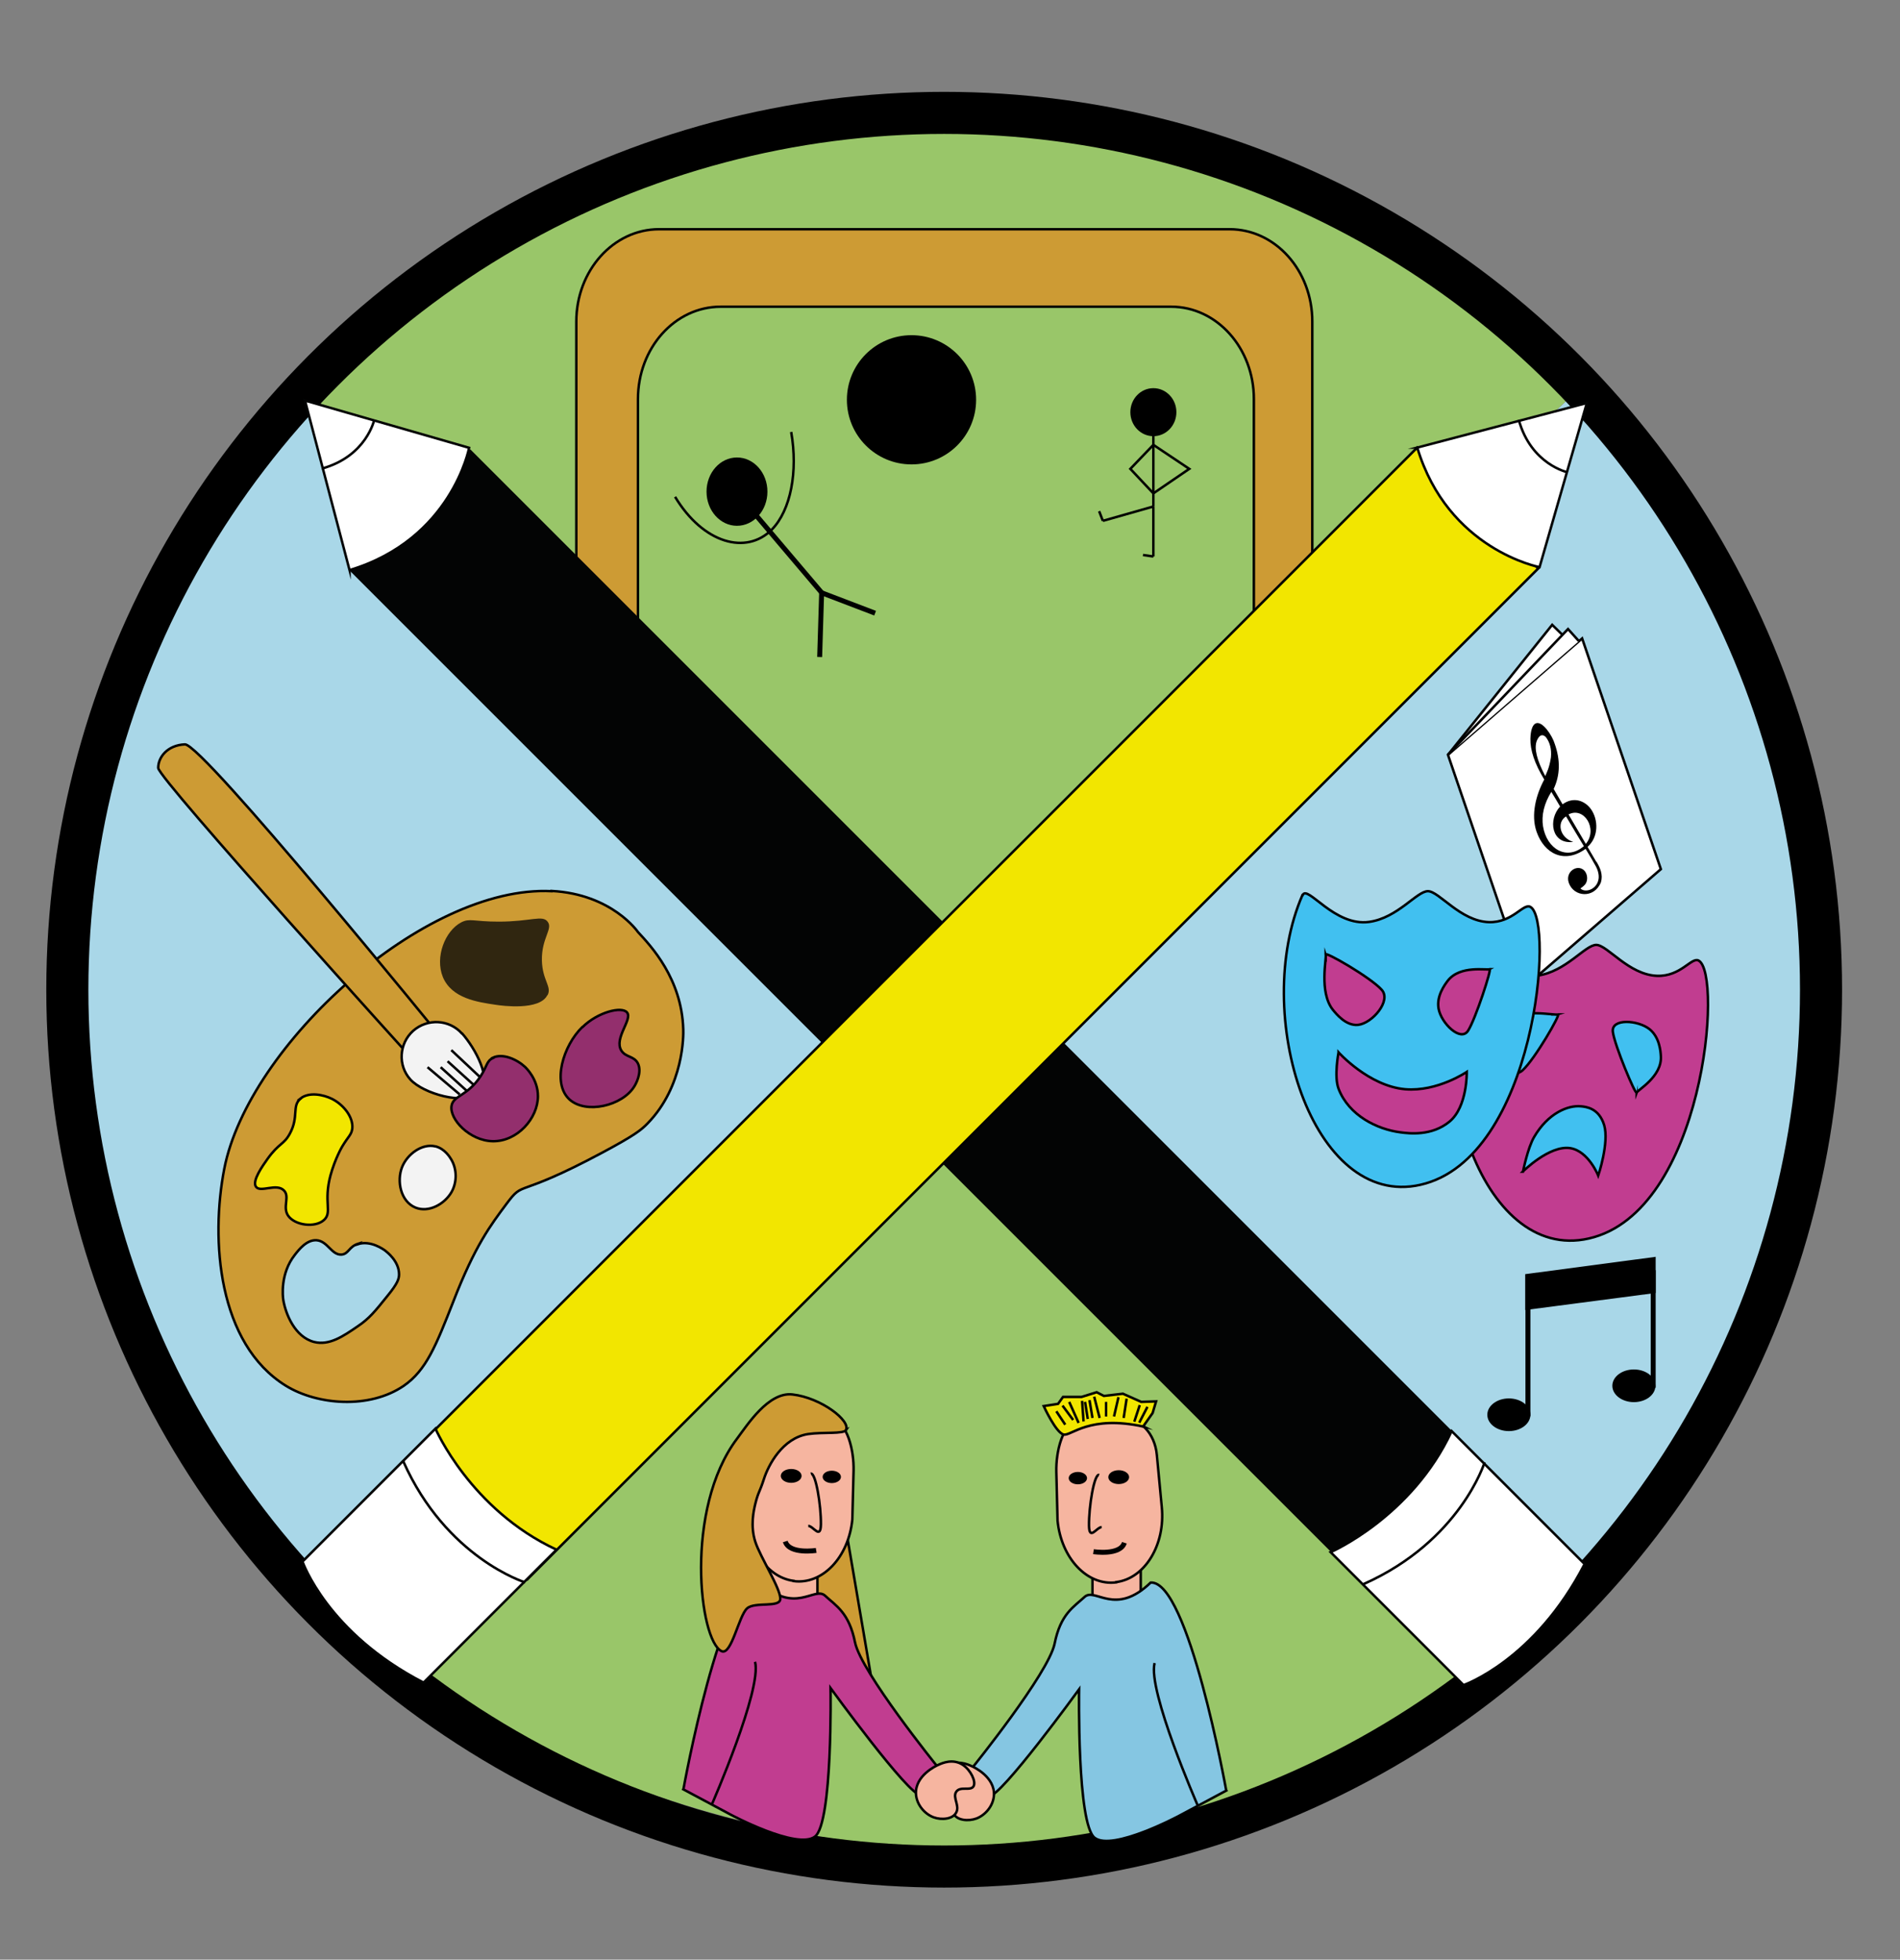 <?xml version="1.0" encoding="UTF-8"?>
<svg xmlns="http://www.w3.org/2000/svg" version="1.1" viewBox="0 0 767.5 791.6" width="767.5" height="791.6">
  <rect x="0" y="0" width="767.5" height="791.6" fill="#808080" stroke="none"/>
  <!-- Generator: Adobe Illustrator 29.4.0, SVG Export Plug-In . SVG Version: 2.1.0 Build 152)  -->
  <defs>
    <style>
      .st0, .st1, .st2, .st3, .st4, .st5, .st6, .st7, .st8, .st9, .st10, .st11, .st12, .st13, .st14 {
        stroke-miterlimit: 10;
      }

      .st0, .st1, .st3, .st8 {
        fill: none;
      }

      .st0, .st2, .st3, .st4, .st6, .st7, .st8, .st9, .st10, .st11, .st12, .st13, .st14 {
        stroke: #000;
      }

      .st15 {
        fill: #030404;
      }

      .st1, .st5 {
        stroke: #030404;
      }

      .st2 {
        fill: #cd9b34;
      }

      .st3 {
        stroke-width: 17px;
      }

      .st4, .st5 {
        fill: #fff;
      }

      .st6 {
        fill: #85c6e2;
      }

      .st7 {
        fill: #932f6d;
      }

      .st8 {
        stroke-width: 2px;
      }

      .st16 {
        fill: #99c669;
      }

      .st9, .st17 {
        fill: #a9d7e8;
      }

      .st18 {
        fill: #302610;
      }

      .st10 {
        fill: #f2e600;
      }

      .st11 {
        fill: #f6b5a0;
      }

      .st19 {
        fill-rule: evenodd;
      }

      .st12 {
        fill: #f3f3f3;
      }

      .st13 {
        fill: #41c0f0;
      }

      .st14 {
        fill: #c13d90;
      }

/***************************************************
 * Generated by SVG Artista on 4/8/2025, 10:57:37 AM
 * MIT license (https://opensource.org/licenses/MIT)
 * W. https://svgartista.net
 **************************************************/

@-webkit-keyframes animate-svg-stroke-1 {
  0% {
    stroke-dashoffset: 1250.349px;
    stroke-dasharray: 1250.349px;
  }

  100% {
    stroke-dashoffset: 0;
    stroke-dasharray: 1250.349px;
  }
}

@keyframes animate-svg-stroke-1 {
  0% {
    stroke-dashoffset: 1250.349px;
    stroke-dasharray: 1250.349px;
  }

  100% {
    stroke-dashoffset: 0;
    stroke-dasharray: 1250.349px;
  }
}

@-webkit-keyframes animate-svg-fill-1 {
  0% {
    fill: transparent;
  }

  100% {
    fill: rgb(169, 215, 232);
  }
}

@keyframes animate-svg-fill-1 {
  0% {
    fill: transparent;
  }

  100% {
    fill: rgb(169, 215, 232);
  }
}

.svg-elem-1 {
  -webkit-animation: animate-svg-stroke-1 1s cubic-bezier(0.47, 0, 0.745, 0.715) 0s both,
                       animate-svg-fill-1 0.7s cubic-bezier(0.47, 0, 0.745, 0.715) 0.8s both;
          animation: animate-svg-stroke-1 1s cubic-bezier(0.47, 0, 0.745, 0.715) 0s both,
               animate-svg-fill-1 0.7s cubic-bezier(0.47, 0, 0.745, 0.715) 0.8s both;
}

@-webkit-keyframes animate-svg-stroke-2 {
  0% {
    stroke-dashoffset: 1248.188px;
    stroke-dasharray: 1248.188px;
  }

  100% {
    stroke-dashoffset: 0;
    stroke-dasharray: 1248.188px;
  }
}

@keyframes animate-svg-stroke-2 {
  0% {
    stroke-dashoffset: 1248.188px;
    stroke-dasharray: 1248.188px;
  }

  100% {
    stroke-dashoffset: 0;
    stroke-dasharray: 1248.188px;
  }
}

@-webkit-keyframes animate-svg-fill-2 {
  0% {
    fill: transparent;
  }

  100% {
    fill: rgb(169, 215, 232);
  }
}

@keyframes animate-svg-fill-2 {
  0% {
    fill: transparent;
  }

  100% {
    fill: rgb(169, 215, 232);
  }
}

.svg-elem-2 {
  -webkit-animation: animate-svg-stroke-2 1s cubic-bezier(0.47, 0, 0.745, 0.715) 0.12s both,
                       animate-svg-fill-2 0.7s cubic-bezier(0.47, 0, 0.745, 0.715) 0.9s both;
          animation: animate-svg-stroke-2 1s cubic-bezier(0.47, 0, 0.745, 0.715) 0.12s both,
               animate-svg-fill-2 0.7s cubic-bezier(0.47, 0, 0.745, 0.715) 0.9s both;
}

@-webkit-keyframes animate-svg-stroke-3 {
  0% {
    stroke-dashoffset: 1257.655px;
    stroke-dasharray: 1257.655px;
  }

  100% {
    stroke-dashoffset: 0;
    stroke-dasharray: 1257.655px;
  }
}

@keyframes animate-svg-stroke-3 {
  0% {
    stroke-dashoffset: 1257.655px;
    stroke-dasharray: 1257.655px;
  }

  100% {
    stroke-dashoffset: 0;
    stroke-dasharray: 1257.655px;
  }
}

@-webkit-keyframes animate-svg-fill-3 {
  0% {
    fill: transparent;
  }

  100% {
    fill: rgb(153, 198, 105);
  }
}

@keyframes animate-svg-fill-3 {
  0% {
    fill: transparent;
  }

  100% {
    fill: rgb(153, 198, 105);
  }
}

.svg-elem-3 {
  -webkit-animation: animate-svg-stroke-3 1s cubic-bezier(0.47, 0, 0.745, 0.715) 0.24s both,
                       animate-svg-fill-3 0.7s cubic-bezier(0.47, 0, 0.745, 0.715) 1s both;
          animation: animate-svg-stroke-3 1s cubic-bezier(0.47, 0, 0.745, 0.715) 0.24s both,
               animate-svg-fill-3 0.7s cubic-bezier(0.47, 0, 0.745, 0.715) 1s both;
}

@-webkit-keyframes animate-svg-stroke-4 {
  0% {
    stroke-dashoffset: 1290.364px;
    stroke-dasharray: 1290.364px;
  }

  100% {
    stroke-dashoffset: 0;
    stroke-dasharray: 1290.364px;
  }
}

@keyframes animate-svg-stroke-4 {
  0% {
    stroke-dashoffset: 1290.364px;
    stroke-dasharray: 1290.364px;
  }

  100% {
    stroke-dashoffset: 0;
    stroke-dasharray: 1290.364px;
  }
}

@-webkit-keyframes animate-svg-fill-4 {
  0% {
    fill: transparent;
  }

  100% {
    fill: rgb(153, 198, 105);
  }
}

@keyframes animate-svg-fill-4 {
  0% {
    fill: transparent;
  }

  100% {
    fill: rgb(153, 198, 105);
  }
}

.svg-elem-4 {
  -webkit-animation: animate-svg-stroke-4 1s cubic-bezier(0.47, 0, 0.745, 0.715) 0.36s both,
                       animate-svg-fill-4 0.7s cubic-bezier(0.47, 0, 0.745, 0.715) 1.1s both;
          animation: animate-svg-stroke-4 1s cubic-bezier(0.47, 0, 0.745, 0.715) 0.36s both,
               animate-svg-fill-4 0.7s cubic-bezier(0.47, 0, 0.745, 0.715) 1.1s both;
}

@-webkit-keyframes animate-svg-stroke-5 {
  0% {
    stroke-dashoffset: 2227.504px;
    stroke-dasharray: 2227.504px;
  }

  100% {
    stroke-dashoffset: 0;
    stroke-dasharray: 2227.504px;
  }
}

@keyframes animate-svg-stroke-5 {
  0% {
    stroke-dashoffset: 2227.504px;
    stroke-dasharray: 2227.504px;
  }

  100% {
    stroke-dashoffset: 0;
    stroke-dasharray: 2227.504px;
  }
}

.svg-elem-5 {
  -webkit-animation: animate-svg-stroke-5 1s cubic-bezier(0.47, 0, 0.745, 0.715) 0.48s both,
                       animate-svg-fill-5 0.7s cubic-bezier(0.47, 0, 0.745, 0.715) 1.2s both;
          animation: animate-svg-stroke-5 1s cubic-bezier(0.47, 0, 0.745, 0.715) 0.48s both,
               animate-svg-fill-5 0.7s cubic-bezier(0.47, 0, 0.745, 0.715) 1.2s both;
}

@-webkit-keyframes animate-svg-stroke-6 {
  0% {
    stroke-dashoffset: 165.991px;
    stroke-dasharray: 165.991px;
  }

  100% {
    stroke-dashoffset: 0;
    stroke-dasharray: 165.991px;
  }
}

@keyframes animate-svg-stroke-6 {
  0% {
    stroke-dashoffset: 165.991px;
    stroke-dasharray: 165.991px;
  }

  100% {
    stroke-dashoffset: 0;
    stroke-dasharray: 165.991px;
  }
}

@-webkit-keyframes animate-svg-fill-6 {
  0% {
    fill: transparent;
  }

  100% {
    fill: rgb(0, 0, 0);
  }
}

@keyframes animate-svg-fill-6 {
  0% {
    fill: transparent;
  }

  100% {
    fill: rgb(0, 0, 0);
  }
}

.svg-elem-6 {
  -webkit-animation: animate-svg-stroke-6 1s cubic-bezier(0.47, 0, 0.745, 0.715) 0.6s both,
                       animate-svg-fill-6 0.7s cubic-bezier(0.47, 0, 0.745, 0.715) 1.3s both;
          animation: animate-svg-stroke-6 1s cubic-bezier(0.47, 0, 0.745, 0.715) 0.6s both,
               animate-svg-fill-6 0.7s cubic-bezier(0.47, 0, 0.745, 0.715) 1.3s both;
}

@-webkit-keyframes animate-svg-stroke-7 {
  0% {
    stroke-dashoffset: 57.199px;
    stroke-dasharray: 57.199px;
  }

  100% {
    stroke-dashoffset: 0;
    stroke-dasharray: 57.199px;
  }
}

@keyframes animate-svg-stroke-7 {
  0% {
    stroke-dashoffset: 57.199px;
    stroke-dasharray: 57.199px;
  }

  100% {
    stroke-dashoffset: 0;
    stroke-dasharray: 57.199px;
  }
}

.svg-elem-7 {
  -webkit-animation: animate-svg-stroke-7 1s cubic-bezier(0.47, 0, 0.745, 0.715) 0.72s both,
                       animate-svg-fill-7 0.7s cubic-bezier(0.47, 0, 0.745, 0.715) 1.4s both;
          animation: animate-svg-stroke-7 1s cubic-bezier(0.47, 0, 0.745, 0.715) 0.72s both,
               animate-svg-fill-7 0.7s cubic-bezier(0.47, 0, 0.745, 0.715) 1.4s both;
}

@-webkit-keyframes animate-svg-stroke-8 {
  0% {
    stroke-dashoffset: 28.012px;
    stroke-dasharray: 28.012px;
  }

  100% {
    stroke-dashoffset: 0;
    stroke-dasharray: 28.012px;
  }
}

@keyframes animate-svg-stroke-8 {
  0% {
    stroke-dashoffset: 28.012px;
    stroke-dasharray: 28.012px;
  }

  100% {
    stroke-dashoffset: 0;
    stroke-dasharray: 28.012px;
  }
}

.svg-elem-8 {
  -webkit-animation: animate-svg-stroke-8 1s cubic-bezier(0.47, 0, 0.745, 0.715) 0.84s both,
                       animate-svg-fill-8 0.7s cubic-bezier(0.47, 0, 0.745, 0.715) 1.5s both;
          animation: animate-svg-stroke-8 1s cubic-bezier(0.47, 0, 0.745, 0.715) 0.84s both,
               animate-svg-fill-8 0.7s cubic-bezier(0.47, 0, 0.745, 0.715) 1.5s both;
}

@-webkit-keyframes animate-svg-stroke-9 {
  0% {
    stroke-dashoffset: 25.549px;
    stroke-dasharray: 25.549px;
  }

  100% {
    stroke-dashoffset: 0;
    stroke-dasharray: 25.549px;
  }
}

@keyframes animate-svg-stroke-9 {
  0% {
    stroke-dashoffset: 25.549px;
    stroke-dasharray: 25.549px;
  }

  100% {
    stroke-dashoffset: 0;
    stroke-dasharray: 25.549px;
  }
}

.svg-elem-9 {
  -webkit-animation: animate-svg-stroke-9 1s cubic-bezier(0.47, 0, 0.745, 0.715) 0.96s both,
                       animate-svg-fill-9 0.7s cubic-bezier(0.47, 0, 0.745, 0.715) 1.6s both;
          animation: animate-svg-stroke-9 1s cubic-bezier(0.47, 0, 0.745, 0.715) 0.96s both,
               animate-svg-fill-9 0.7s cubic-bezier(0.47, 0, 0.745, 0.715) 1.6s both;
}

@-webkit-keyframes animate-svg-stroke-10 {
  0% {
    stroke-dashoffset: 84.131px;
    stroke-dasharray: 84.131px;
  }

  100% {
    stroke-dashoffset: 0;
    stroke-dasharray: 84.131px;
  }
}

@keyframes animate-svg-stroke-10 {
  0% {
    stroke-dashoffset: 84.131px;
    stroke-dasharray: 84.131px;
  }

  100% {
    stroke-dashoffset: 0;
    stroke-dasharray: 84.131px;
  }
}

@-webkit-keyframes animate-svg-fill-10 {
  0% {
    fill: transparent;
  }

  100% {
    fill: rgb(0, 0, 0);
  }
}

@keyframes animate-svg-fill-10 {
  0% {
    fill: transparent;
  }

  100% {
    fill: rgb(0, 0, 0);
  }
}

.svg-elem-10 {
  -webkit-animation: animate-svg-stroke-10 1s cubic-bezier(0.47, 0, 0.745, 0.715) 1.08s both,
                       animate-svg-fill-10 0.7s cubic-bezier(0.47, 0, 0.745, 0.715) 1.7s both;
          animation: animate-svg-stroke-10 1s cubic-bezier(0.47, 0, 0.745, 0.715) 1.08s both,
               animate-svg-fill-10 0.7s cubic-bezier(0.47, 0, 0.745, 0.715) 1.7s both;
}

@-webkit-keyframes animate-svg-stroke-11 {
  0% {
    stroke-dashoffset: 91.413px;
    stroke-dasharray: 91.413px;
  }

  100% {
    stroke-dashoffset: 0;
    stroke-dasharray: 91.413px;
  }
}

@keyframes animate-svg-stroke-11 {
  0% {
    stroke-dashoffset: 91.413px;
    stroke-dasharray: 91.413px;
  }

  100% {
    stroke-dashoffset: 0;
    stroke-dasharray: 91.413px;
  }
}

.svg-elem-11 {
  -webkit-animation: animate-svg-stroke-11 1s cubic-bezier(0.47, 0, 0.745, 0.715) 1.2s both,
                       animate-svg-fill-11 0.7s cubic-bezier(0.47, 0, 0.745, 0.715) 1.8s both;
          animation: animate-svg-stroke-11 1s cubic-bezier(0.47, 0, 0.745, 0.715) 1.2s both,
               animate-svg-fill-11 0.7s cubic-bezier(0.47, 0, 0.745, 0.715) 1.8s both;
}

@-webkit-keyframes animate-svg-stroke-12 {
  0% {
    stroke-dashoffset: 32.4px;
    stroke-dasharray: 32.4px;
  }

  100% {
    stroke-dashoffset: 0;
    stroke-dasharray: 32.4px;
  }
}

@keyframes animate-svg-stroke-12 {
  0% {
    stroke-dashoffset: 32.4px;
    stroke-dasharray: 32.4px;
  }

  100% {
    stroke-dashoffset: 0;
    stroke-dasharray: 32.4px;
  }
}

.svg-elem-12 {
  -webkit-animation: animate-svg-stroke-12 1s cubic-bezier(0.47, 0, 0.745, 0.715) 1.32s both,
                       animate-svg-fill-12 0.7s cubic-bezier(0.47, 0, 0.745, 0.715) 1.9s both;
          animation: animate-svg-stroke-12 1s cubic-bezier(0.47, 0, 0.745, 0.715) 1.32s both,
               animate-svg-fill-12 0.7s cubic-bezier(0.47, 0, 0.745, 0.715) 1.9s both;
}

@-webkit-keyframes animate-svg-stroke-13 {
  0% {
    stroke-dashoffset: 61.703px;
    stroke-dasharray: 61.703px;
  }

  100% {
    stroke-dashoffset: 0;
    stroke-dasharray: 61.703px;
  }
}

@keyframes animate-svg-stroke-13 {
  0% {
    stroke-dashoffset: 61.703px;
    stroke-dasharray: 61.703px;
  }

  100% {
    stroke-dashoffset: 0;
    stroke-dasharray: 61.703px;
  }
}

@-webkit-keyframes animate-svg-fill-13 {
  0% {
    fill: transparent;
  }

  100% {
    fill: rgb(0, 0, 0);
  }
}

@keyframes animate-svg-fill-13 {
  0% {
    fill: transparent;
  }

  100% {
    fill: rgb(0, 0, 0);
  }
}

.svg-elem-13 {
  -webkit-animation: animate-svg-stroke-13 1s cubic-bezier(0.47, 0, 0.745, 0.715) 1.44s both,
                       animate-svg-fill-13 0.7s cubic-bezier(0.47, 0, 0.745, 0.715) 2s both;
          animation: animate-svg-stroke-13 1s cubic-bezier(0.47, 0, 0.745, 0.715) 1.44s both,
               animate-svg-fill-13 0.7s cubic-bezier(0.47, 0, 0.745, 0.715) 2s both;
}

@-webkit-keyframes animate-svg-stroke-14 {
  0% {
    stroke-dashoffset: 64.024px;
    stroke-dasharray: 64.024px;
  }

  100% {
    stroke-dashoffset: 0;
    stroke-dasharray: 64.024px;
  }
}

@keyframes animate-svg-stroke-14 {
  0% {
    stroke-dashoffset: 64.024px;
    stroke-dasharray: 64.024px;
  }

  100% {
    stroke-dashoffset: 0;
    stroke-dasharray: 64.024px;
  }
}

.svg-elem-14 {
  -webkit-animation: animate-svg-stroke-14 1s cubic-bezier(0.47, 0, 0.745, 0.715) 1.56s both,
                       animate-svg-fill-14 0.7s cubic-bezier(0.47, 0, 0.745, 0.715) 2.1s both;
          animation: animate-svg-stroke-14 1s cubic-bezier(0.47, 0, 0.745, 0.715) 1.56s both,
               animate-svg-fill-14 0.7s cubic-bezier(0.47, 0, 0.745, 0.715) 2.1s both;
}

@-webkit-keyframes animate-svg-stroke-15 {
  0% {
    stroke-dashoffset: 23.208px;
    stroke-dasharray: 23.208px;
  }

  100% {
    stroke-dashoffset: 0;
    stroke-dasharray: 23.208px;
  }
}

@keyframes animate-svg-stroke-15 {
  0% {
    stroke-dashoffset: 23.208px;
    stroke-dasharray: 23.208px;
  }

  100% {
    stroke-dashoffset: 0;
    stroke-dasharray: 23.208px;
  }
}

.svg-elem-15 {
  -webkit-animation: animate-svg-stroke-15 1s cubic-bezier(0.47, 0, 0.745, 0.715) 1.68s both,
                       animate-svg-fill-15 0.7s cubic-bezier(0.47, 0, 0.745, 0.715) 2.2s both;
          animation: animate-svg-stroke-15 1s cubic-bezier(0.47, 0, 0.745, 0.715) 1.68s both,
               animate-svg-fill-15 0.7s cubic-bezier(0.47, 0, 0.745, 0.715) 2.2s both;
}

@-webkit-keyframes animate-svg-stroke-16 {
  0% {
    stroke-dashoffset: 6.179px;
    stroke-dasharray: 6.179px;
  }

  100% {
    stroke-dashoffset: 0;
    stroke-dasharray: 6.179px;
  }
}

@keyframes animate-svg-stroke-16 {
  0% {
    stroke-dashoffset: 6.179px;
    stroke-dasharray: 6.179px;
  }

  100% {
    stroke-dashoffset: 0;
    stroke-dasharray: 6.179px;
  }
}

.svg-elem-16 {
  -webkit-animation: animate-svg-stroke-16 1s cubic-bezier(0.47, 0, 0.745, 0.715) 1.8s both,
                       animate-svg-fill-16 0.7s cubic-bezier(0.47, 0, 0.745, 0.715) 2.3s both;
          animation: animate-svg-stroke-16 1s cubic-bezier(0.47, 0, 0.745, 0.715) 1.8s both,
               animate-svg-fill-16 0.7s cubic-bezier(0.47, 0, 0.745, 0.715) 2.3s both;
}

@-webkit-keyframes animate-svg-stroke-17 {
  0% {
    stroke-dashoffset: 22.2px;
    stroke-dasharray: 22.2px;
  }

  100% {
    stroke-dashoffset: 0;
    stroke-dasharray: 22.2px;
  }
}

@keyframes animate-svg-stroke-17 {
  0% {
    stroke-dashoffset: 22.2px;
    stroke-dasharray: 22.2px;
  }

  100% {
    stroke-dashoffset: 0;
    stroke-dasharray: 22.2px;
  }
}

.svg-elem-17 {
  -webkit-animation: animate-svg-stroke-17 1s cubic-bezier(0.47, 0, 0.745, 0.715) 1.92s both,
                       animate-svg-fill-17 0.7s cubic-bezier(0.47, 0, 0.745, 0.715) 2.4s both;
          animation: animate-svg-stroke-17 1s cubic-bezier(0.47, 0, 0.745, 0.715) 1.92s both,
               animate-svg-fill-17 0.7s cubic-bezier(0.47, 0, 0.745, 0.715) 2.4s both;
}

@-webkit-keyframes animate-svg-stroke-18 {
  0% {
    stroke-dashoffset: 6.243px;
    stroke-dasharray: 6.243px;
  }

  100% {
    stroke-dashoffset: 0;
    stroke-dasharray: 6.243px;
  }
}

@keyframes animate-svg-stroke-18 {
  0% {
    stroke-dashoffset: 6.243px;
    stroke-dasharray: 6.243px;
  }

  100% {
    stroke-dashoffset: 0;
    stroke-dasharray: 6.243px;
  }
}

.svg-elem-18 {
  -webkit-animation: animate-svg-stroke-18 1s cubic-bezier(0.47, 0, 0.745, 0.715) 2.04s both,
                       animate-svg-fill-18 0.7s cubic-bezier(0.47, 0, 0.745, 0.715) 2.5s both;
          animation: animate-svg-stroke-18 1s cubic-bezier(0.47, 0, 0.745, 0.715) 2.04s both,
               animate-svg-fill-18 0.7s cubic-bezier(0.47, 0, 0.745, 0.715) 2.5s both;
}

@-webkit-keyframes animate-svg-stroke-19 {
  0% {
    stroke-dashoffset: 1331.029px;
    stroke-dasharray: 1331.029px;
  }

  100% {
    stroke-dashoffset: 0;
    stroke-dasharray: 1331.029px;
  }
}

@keyframes animate-svg-stroke-19 {
  0% {
    stroke-dashoffset: 1331.029px;
    stroke-dasharray: 1331.029px;
  }

  100% {
    stroke-dashoffset: 0;
    stroke-dasharray: 1331.029px;
  }
}

@-webkit-keyframes animate-svg-fill-19 {
  0% {
    fill: transparent;
  }

  100% {
    fill: rgb(205, 155, 52);
  }
}

@keyframes animate-svg-fill-19 {
  0% {
    fill: transparent;
  }

  100% {
    fill: rgb(205, 155, 52);
  }
}

.svg-elem-19 {
  -webkit-animation: animate-svg-stroke-19 1s cubic-bezier(0.47, 0, 0.745, 0.715) 2.16s both,
                       animate-svg-fill-19 0.7s cubic-bezier(0.47, 0, 0.745, 0.715) 2.6s both;
          animation: animate-svg-stroke-19 1s cubic-bezier(0.47, 0, 0.745, 0.715) 2.16s both,
               animate-svg-fill-19 0.7s cubic-bezier(0.47, 0, 0.745, 0.715) 2.6s both;
}

@-webkit-keyframes animate-svg-stroke-20 {
  0% {
    stroke-dashoffset: 342.272px;
    stroke-dasharray: 342.272px;
  }

  100% {
    stroke-dashoffset: 0;
    stroke-dasharray: 342.272px;
  }
}

@keyframes animate-svg-stroke-20 {
  0% {
    stroke-dashoffset: 342.272px;
    stroke-dasharray: 342.272px;
  }

  100% {
    stroke-dashoffset: 0;
    stroke-dasharray: 342.272px;
  }
}

@-webkit-keyframes animate-svg-fill-20 {
  0% {
    fill: transparent;
  }

  100% {
    fill: rgb(255, 255, 255);
  }
}

@keyframes animate-svg-fill-20 {
  0% {
    fill: transparent;
  }

  100% {
    fill: rgb(255, 255, 255);
  }
}

.svg-elem-20 {
  -webkit-animation: animate-svg-stroke-20 1s cubic-bezier(0.47, 0, 0.745, 0.715) 2.28s both,
                       animate-svg-fill-20 0.7s cubic-bezier(0.47, 0, 0.745, 0.715) 2.7s both;
          animation: animate-svg-stroke-20 1s cubic-bezier(0.47, 0, 0.745, 0.715) 2.28s both,
               animate-svg-fill-20 0.7s cubic-bezier(0.47, 0, 0.745, 0.715) 2.7s both;
}

@-webkit-keyframes animate-svg-stroke-21 {
  0% {
    stroke-dashoffset: 75.872px;
    stroke-dasharray: 75.872px;
  }

  100% {
    stroke-dashoffset: 0;
    stroke-dasharray: 75.872px;
  }
}

@keyframes animate-svg-stroke-21 {
  0% {
    stroke-dashoffset: 75.872px;
    stroke-dasharray: 75.872px;
  }

  100% {
    stroke-dashoffset: 0;
    stroke-dasharray: 75.872px;
  }
}

@-webkit-keyframes animate-svg-fill-21 {
  0% {
    fill: transparent;
  }

  100% {
    fill: rgb(255, 255, 255);
  }
}

@keyframes animate-svg-fill-21 {
  0% {
    fill: transparent;
  }

  100% {
    fill: rgb(255, 255, 255);
  }
}

.svg-elem-21 {
  -webkit-animation: animate-svg-stroke-21 1s cubic-bezier(0.47, 0, 0.745, 0.715) 2.4s both,
                       animate-svg-fill-21 0.7s cubic-bezier(0.47, 0, 0.745, 0.715) 2.8s both;
          animation: animate-svg-stroke-21 1s cubic-bezier(0.47, 0, 0.745, 0.715) 2.4s both,
               animate-svg-fill-21 0.7s cubic-bezier(0.47, 0, 0.745, 0.715) 2.8s both;
}

@-webkit-keyframes animate-svg-stroke-22 {
  0% {
    stroke-dashoffset: 78.82px;
    stroke-dasharray: 78.82px;
  }

  100% {
    stroke-dashoffset: 0;
    stroke-dasharray: 78.82px;
  }
}

@keyframes animate-svg-stroke-22 {
  0% {
    stroke-dashoffset: 78.82px;
    stroke-dasharray: 78.82px;
  }

  100% {
    stroke-dashoffset: 0;
    stroke-dasharray: 78.82px;
  }
}

@-webkit-keyframes animate-svg-fill-22 {
  0% {
    fill: transparent;
  }

  100% {
    fill: rgb(255, 255, 255);
  }
}

@keyframes animate-svg-fill-22 {
  0% {
    fill: transparent;
  }

  100% {
    fill: rgb(255, 255, 255);
  }
}

.svg-elem-22 {
  -webkit-animation: animate-svg-stroke-22 1s cubic-bezier(0.47, 0, 0.745, 0.715) 2.52s both,
                       animate-svg-fill-22 0.7s cubic-bezier(0.47, 0, 0.745, 0.715) 2.9s both;
          animation: animate-svg-stroke-22 1s cubic-bezier(0.47, 0, 0.745, 0.715) 2.52s both,
               animate-svg-fill-22 0.7s cubic-bezier(0.47, 0, 0.745, 0.715) 2.9s both;
}

@-webkit-keyframes animate-svg-stroke-23 {
  0% {
    stroke-dashoffset: 379.501px;
    stroke-dasharray: 379.501px;
  }

  100% {
    stroke-dashoffset: 0;
    stroke-dasharray: 379.501px;
  }
}

@keyframes animate-svg-stroke-23 {
  0% {
    stroke-dashoffset: 379.501px;
    stroke-dasharray: 379.501px;
  }

  100% {
    stroke-dashoffset: 0;
    stroke-dasharray: 379.501px;
  }
}

@-webkit-keyframes animate-svg-fill-23 {
  0% {
    fill: transparent;
  }

  100% {
    fill: rgb(0, 0, 0);
  }
}

@keyframes animate-svg-fill-23 {
  0% {
    fill: transparent;
  }

  100% {
    fill: rgb(0, 0, 0);
  }
}

.svg-elem-23 {
  -webkit-animation: animate-svg-stroke-23 1s cubic-bezier(0.47, 0, 0.745, 0.715) 2.64s both,
                       animate-svg-fill-23 0.7s cubic-bezier(0.47, 0, 0.745, 0.715) 3s both;
          animation: animate-svg-stroke-23 1s cubic-bezier(0.47, 0, 0.745, 0.715) 2.64s both,
               animate-svg-fill-23 0.7s cubic-bezier(0.47, 0, 0.745, 0.715) 3s both;
}

@-webkit-keyframes animate-svg-stroke-24 {
  0% {
    stroke-dashoffset: 609.969px;
    stroke-dasharray: 609.969px;
  }

  100% {
    stroke-dashoffset: 0;
    stroke-dasharray: 609.969px;
  }
}

@keyframes animate-svg-stroke-24 {
  0% {
    stroke-dashoffset: 609.969px;
    stroke-dasharray: 609.969px;
  }

  100% {
    stroke-dashoffset: 0;
    stroke-dasharray: 609.969px;
  }
}

@-webkit-keyframes animate-svg-fill-24 {
  0% {
    fill: transparent;
  }

  100% {
    fill: rgb(205, 155, 52);
  }
}

@keyframes animate-svg-fill-24 {
  0% {
    fill: transparent;
  }

  100% {
    fill: rgb(205, 155, 52);
  }
}

.svg-elem-24 {
  -webkit-animation: animate-svg-stroke-24 1s cubic-bezier(0.47, 0, 0.745, 0.715) 2.76s both,
                       animate-svg-fill-24 0.7s cubic-bezier(0.47, 0, 0.745, 0.715) 3.1s both;
          animation: animate-svg-stroke-24 1s cubic-bezier(0.47, 0, 0.745, 0.715) 2.76s both,
               animate-svg-fill-24 0.7s cubic-bezier(0.47, 0, 0.745, 0.715) 3.1s both;
}

@-webkit-keyframes animate-svg-stroke-25 {
  0% {
    stroke-dashoffset: 349.738px;
    stroke-dasharray: 349.738px;
  }

  100% {
    stroke-dashoffset: 0;
    stroke-dasharray: 349.738px;
  }
}

@keyframes animate-svg-stroke-25 {
  0% {
    stroke-dashoffset: 349.738px;
    stroke-dasharray: 349.738px;
  }

  100% {
    stroke-dashoffset: 0;
    stroke-dasharray: 349.738px;
  }
}

@-webkit-keyframes animate-svg-fill-25 {
  0% {
    fill: transparent;
  }

  100% {
    fill: rgb(205, 155, 52);
  }
}

@keyframes animate-svg-fill-25 {
  0% {
    fill: transparent;
  }

  100% {
    fill: rgb(205, 155, 52);
  }
}

.svg-elem-25 {
  -webkit-animation: animate-svg-stroke-25 1s cubic-bezier(0.47, 0, 0.745, 0.715) 2.88s both,
                       animate-svg-fill-25 0.7s cubic-bezier(0.47, 0, 0.745, 0.715) 3.2s both;
          animation: animate-svg-stroke-25 1s cubic-bezier(0.47, 0, 0.745, 0.715) 2.88s both,
               animate-svg-fill-25 0.7s cubic-bezier(0.47, 0, 0.745, 0.715) 3.2s both;
}

@-webkit-keyframes animate-svg-stroke-26 {
  0% {
    stroke-dashoffset: 102.877px;
    stroke-dasharray: 102.877px;
  }

  100% {
    stroke-dashoffset: 0;
    stroke-dasharray: 102.877px;
  }
}

@keyframes animate-svg-stroke-26 {
  0% {
    stroke-dashoffset: 102.877px;
    stroke-dasharray: 102.877px;
  }

  100% {
    stroke-dashoffset: 0;
    stroke-dasharray: 102.877px;
  }
}

@-webkit-keyframes animate-svg-fill-26 {
  0% {
    fill: transparent;
  }

  100% {
    fill: rgb(243, 243, 243);
  }
}

@keyframes animate-svg-fill-26 {
  0% {
    fill: transparent;
  }

  100% {
    fill: rgb(243, 243, 243);
  }
}

.svg-elem-26 {
  -webkit-animation: animate-svg-stroke-26 1s cubic-bezier(0.47, 0, 0.745, 0.715) 3s both,
                       animate-svg-fill-26 0.7s cubic-bezier(0.47, 0, 0.745, 0.715) 3.3s both;
          animation: animate-svg-stroke-26 1s cubic-bezier(0.47, 0, 0.745, 0.715) 3s both,
               animate-svg-fill-26 0.7s cubic-bezier(0.47, 0, 0.745, 0.715) 3.3s both;
}

@-webkit-keyframes animate-svg-stroke-27 {
  0% {
    stroke-dashoffset: 150.491px;
    stroke-dasharray: 150.491px;
  }

  100% {
    stroke-dashoffset: 0;
    stroke-dasharray: 150.491px;
  }
}

@keyframes animate-svg-stroke-27 {
  0% {
    stroke-dashoffset: 150.491px;
    stroke-dasharray: 150.491px;
  }

  100% {
    stroke-dashoffset: 0;
    stroke-dasharray: 150.491px;
  }
}

@-webkit-keyframes animate-svg-fill-27 {
  0% {
    fill: transparent;
  }

  100% {
    fill: rgb(242, 230, 0);
  }
}

@keyframes animate-svg-fill-27 {
  0% {
    fill: transparent;
  }

  100% {
    fill: rgb(242, 230, 0);
  }
}

.svg-elem-27 {
  -webkit-animation: animate-svg-stroke-27 1s cubic-bezier(0.47, 0, 0.745, 0.715) 3.12s both,
                       animate-svg-fill-27 0.7s cubic-bezier(0.47, 0, 0.745, 0.715) 3.4s both;
          animation: animate-svg-stroke-27 1s cubic-bezier(0.47, 0, 0.745, 0.715) 3.12s both,
               animate-svg-fill-27 0.7s cubic-bezier(0.47, 0, 0.745, 0.715) 3.4s both;
}

@-webkit-keyframes animate-svg-stroke-28 {
  0% {
    stroke-dashoffset: 77.559px;
    stroke-dasharray: 77.559px;
  }

  100% {
    stroke-dashoffset: 0;
    stroke-dasharray: 77.559px;
  }
}

@keyframes animate-svg-stroke-28 {
  0% {
    stroke-dashoffset: 77.559px;
    stroke-dasharray: 77.559px;
  }

  100% {
    stroke-dashoffset: 0;
    stroke-dasharray: 77.559px;
  }
}

@-webkit-keyframes animate-svg-fill-28 {
  0% {
    fill: transparent;
  }

  100% {
    fill: rgb(243, 243, 243);
  }
}

@keyframes animate-svg-fill-28 {
  0% {
    fill: transparent;
  }

  100% {
    fill: rgb(243, 243, 243);
  }
}

.svg-elem-28 {
  -webkit-animation: animate-svg-stroke-28 1s cubic-bezier(0.47, 0, 0.745, 0.715) 3.24s both,
                       animate-svg-fill-28 0.7s cubic-bezier(0.47, 0, 0.745, 0.715) 3.5s both;
          animation: animate-svg-stroke-28 1s cubic-bezier(0.47, 0, 0.745, 0.715) 3.24s both,
               animate-svg-fill-28 0.7s cubic-bezier(0.47, 0, 0.745, 0.715) 3.5s both;
}

@-webkit-keyframes animate-svg-stroke-29 {
  0% {
    stroke-dashoffset: 144.933px;
    stroke-dasharray: 144.933px;
  }

  100% {
    stroke-dashoffset: 0;
    stroke-dasharray: 144.933px;
  }
}

@keyframes animate-svg-stroke-29 {
  0% {
    stroke-dashoffset: 144.933px;
    stroke-dasharray: 144.933px;
  }

  100% {
    stroke-dashoffset: 0;
    stroke-dasharray: 144.933px;
  }
}

@-webkit-keyframes animate-svg-fill-29 {
  0% {
    fill: transparent;
  }

  100% {
    fill: rgb(169, 215, 232);
  }
}

@keyframes animate-svg-fill-29 {
  0% {
    fill: transparent;
  }

  100% {
    fill: rgb(169, 215, 232);
  }
}

.svg-elem-29 {
  -webkit-animation: animate-svg-stroke-29 1s cubic-bezier(0.47, 0, 0.745, 0.715) 3.36s both,
                       animate-svg-fill-29 0.7s cubic-bezier(0.47, 0, 0.745, 0.715) 3.6s both;
          animation: animate-svg-stroke-29 1s cubic-bezier(0.47, 0, 0.745, 0.715) 3.36s both,
               animate-svg-fill-29 0.7s cubic-bezier(0.47, 0, 0.745, 0.715) 3.6s both;
}

@-webkit-keyframes animate-svg-stroke-30 {
  0% {
    stroke-dashoffset: 108.274px;
    stroke-dasharray: 108.274px;
  }

  100% {
    stroke-dashoffset: 0;
    stroke-dasharray: 108.274px;
  }
}

@keyframes animate-svg-stroke-30 {
  0% {
    stroke-dashoffset: 108.274px;
    stroke-dasharray: 108.274px;
  }

  100% {
    stroke-dashoffset: 0;
    stroke-dasharray: 108.274px;
  }
}

@-webkit-keyframes animate-svg-fill-30 {
  0% {
    fill: transparent;
  }

  100% {
    fill: rgb(147, 47, 109);
  }
}

@keyframes animate-svg-fill-30 {
  0% {
    fill: transparent;
  }

  100% {
    fill: rgb(147, 47, 109);
  }
}

.svg-elem-30 {
  -webkit-animation: animate-svg-stroke-30 1s cubic-bezier(0.47, 0, 0.745, 0.715) 3.48s both,
                       animate-svg-fill-30 0.7s cubic-bezier(0.47, 0, 0.745, 0.715) 3.7s both;
          animation: animate-svg-stroke-30 1s cubic-bezier(0.47, 0, 0.745, 0.715) 3.48s both,
               animate-svg-fill-30 0.7s cubic-bezier(0.47, 0, 0.745, 0.715) 3.7s both;
}

@-webkit-keyframes animate-svg-stroke-31 {
  0% {
    stroke-dashoffset: 119.033px;
    stroke-dasharray: 119.033px;
  }

  100% {
    stroke-dashoffset: 0;
    stroke-dasharray: 119.033px;
  }
}

@keyframes animate-svg-stroke-31 {
  0% {
    stroke-dashoffset: 119.033px;
    stroke-dasharray: 119.033px;
  }

  100% {
    stroke-dashoffset: 0;
    stroke-dasharray: 119.033px;
  }
}

@-webkit-keyframes animate-svg-fill-31 {
  0% {
    fill: transparent;
  }

  100% {
    fill: rgb(147, 47, 109);
  }
}

@keyframes animate-svg-fill-31 {
  0% {
    fill: transparent;
  }

  100% {
    fill: rgb(147, 47, 109);
  }
}

.svg-elem-31 {
  -webkit-animation: animate-svg-stroke-31 1s cubic-bezier(0.47, 0, 0.745, 0.715) 3.6s both,
                       animate-svg-fill-31 0.7s cubic-bezier(0.47, 0, 0.745, 0.715) 3.8s both;
          animation: animate-svg-stroke-31 1s cubic-bezier(0.47, 0, 0.745, 0.715) 3.6s both,
               animate-svg-fill-31 0.7s cubic-bezier(0.47, 0, 0.745, 0.715) 3.8s both;
}

@-webkit-keyframes animate-svg-stroke-32 {
  0% {
    stroke-dashoffset: 141.136px;
    stroke-dasharray: 141.136px;
  }

  100% {
    stroke-dashoffset: 0;
    stroke-dasharray: 141.136px;
  }
}

@keyframes animate-svg-stroke-32 {
  0% {
    stroke-dashoffset: 141.136px;
    stroke-dasharray: 141.136px;
  }

  100% {
    stroke-dashoffset: 0;
    stroke-dasharray: 141.136px;
  }
}

@-webkit-keyframes animate-svg-fill-32 {
  0% {
    fill: transparent;
  }

  100% {
    fill: rgb(48, 38, 16);
  }
}

@keyframes animate-svg-fill-32 {
  0% {
    fill: transparent;
  }

  100% {
    fill: rgb(48, 38, 16);
  }
}

.svg-elem-32 {
  -webkit-animation: animate-svg-stroke-32 1s cubic-bezier(0.47, 0, 0.745, 0.715) 3.72s both,
                       animate-svg-fill-32 0.7s cubic-bezier(0.47, 0, 0.745, 0.715) 3.9s both;
          animation: animate-svg-stroke-32 1s cubic-bezier(0.47, 0, 0.745, 0.715) 3.72s both,
               animate-svg-fill-32 0.7s cubic-bezier(0.47, 0, 0.745, 0.715) 3.9s both;
}

@-webkit-keyframes animate-svg-stroke-33 {
  0% {
    stroke-dashoffset: 65.167px;
    stroke-dasharray: 65.167px;
  }

  100% {
    stroke-dashoffset: 0;
    stroke-dasharray: 65.167px;
  }
}

@keyframes animate-svg-stroke-33 {
  0% {
    stroke-dashoffset: 65.167px;
    stroke-dasharray: 65.167px;
  }

  100% {
    stroke-dashoffset: 0;
    stroke-dasharray: 65.167px;
  }
}

@-webkit-keyframes animate-svg-fill-33 {
  0% {
    fill: transparent;
  }

  100% {
    fill: rgb(246, 181, 160);
  }
}

@keyframes animate-svg-fill-33 {
  0% {
    fill: transparent;
  }

  100% {
    fill: rgb(246, 181, 160);
  }
}

.svg-elem-33 {
  -webkit-animation: animate-svg-stroke-33 1s cubic-bezier(0.47, 0, 0.745, 0.715) 3.84s both,
                       animate-svg-fill-33 0.7s cubic-bezier(0.47, 0, 0.745, 0.715) 4s both;
          animation: animate-svg-stroke-33 1s cubic-bezier(0.47, 0, 0.745, 0.715) 3.84s both,
               animate-svg-fill-33 0.7s cubic-bezier(0.47, 0, 0.745, 0.715) 4s both;
}

@-webkit-keyframes animate-svg-stroke-34 {
  0% {
    stroke-dashoffset: 184.499px;
    stroke-dasharray: 184.499px;
  }

  100% {
    stroke-dashoffset: 0;
    stroke-dasharray: 184.499px;
  }
}

@keyframes animate-svg-stroke-34 {
  0% {
    stroke-dashoffset: 184.499px;
    stroke-dasharray: 184.499px;
  }

  100% {
    stroke-dashoffset: 0;
    stroke-dasharray: 184.499px;
  }
}

@-webkit-keyframes animate-svg-fill-34 {
  0% {
    fill: transparent;
  }

  100% {
    fill: rgb(246, 181, 160);
  }
}

@keyframes animate-svg-fill-34 {
  0% {
    fill: transparent;
  }

  100% {
    fill: rgb(246, 181, 160);
  }
}

.svg-elem-34 {
  -webkit-animation: animate-svg-stroke-34 1s cubic-bezier(0.47, 0, 0.745, 0.715) 3.96s both,
                       animate-svg-fill-34 0.7s cubic-bezier(0.47, 0, 0.745, 0.715) 4.1s both;
          animation: animate-svg-stroke-34 1s cubic-bezier(0.47, 0, 0.745, 0.715) 3.96s both,
               animate-svg-fill-34 0.7s cubic-bezier(0.47, 0, 0.745, 0.715) 4.1s both;
}

@-webkit-keyframes animate-svg-stroke-35 {
  0% {
    stroke-dashoffset: 109.519px;
    stroke-dasharray: 109.519px;
  }

  100% {
    stroke-dashoffset: 0;
    stroke-dasharray: 109.519px;
  }
}

@keyframes animate-svg-stroke-35 {
  0% {
    stroke-dashoffset: 109.519px;
    stroke-dasharray: 109.519px;
  }

  100% {
    stroke-dashoffset: 0;
    stroke-dasharray: 109.519px;
  }
}

@-webkit-keyframes animate-svg-fill-35 {
  0% {
    fill: transparent;
  }

  100% {
    fill: rgb(242, 230, 0);
  }
}

@keyframes animate-svg-fill-35 {
  0% {
    fill: transparent;
  }

  100% {
    fill: rgb(242, 230, 0);
  }
}

.svg-elem-35 {
  -webkit-animation: animate-svg-stroke-35 1s cubic-bezier(0.47, 0, 0.745, 0.715) 4.08s both,
                       animate-svg-fill-35 0.7s cubic-bezier(0.47, 0, 0.745, 0.715) 4.2s both;
          animation: animate-svg-stroke-35 1s cubic-bezier(0.47, 0, 0.745, 0.715) 4.08s both,
               animate-svg-fill-35 0.7s cubic-bezier(0.47, 0, 0.745, 0.715) 4.2s both;
}

@-webkit-keyframes animate-svg-stroke-36 {
  0% {
    stroke-dashoffset: 8.49px;
    stroke-dasharray: 8.49px;
  }

  100% {
    stroke-dashoffset: 0;
    stroke-dasharray: 8.49px;
  }
}

@keyframes animate-svg-stroke-36 {
  0% {
    stroke-dashoffset: 8.49px;
    stroke-dasharray: 8.49px;
  }

  100% {
    stroke-dashoffset: 0;
    stroke-dasharray: 8.49px;
  }
}

.svg-elem-36 {
  -webkit-animation: animate-svg-stroke-36 1s cubic-bezier(0.47, 0, 0.745, 0.715) 4.2s both,
                       animate-svg-fill-36 0.7s cubic-bezier(0.47, 0, 0.745, 0.715) 4.3s both;
          animation: animate-svg-stroke-36 1s cubic-bezier(0.47, 0, 0.745, 0.715) 4.2s both,
               animate-svg-fill-36 0.7s cubic-bezier(0.47, 0, 0.745, 0.715) 4.3s both;
}

@-webkit-keyframes animate-svg-stroke-37 {
  0% {
    stroke-dashoffset: 9.22px;
    stroke-dasharray: 9.22px;
  }

  100% {
    stroke-dashoffset: 0;
    stroke-dasharray: 9.22px;
  }
}

@keyframes animate-svg-stroke-37 {
  0% {
    stroke-dashoffset: 9.22px;
    stroke-dasharray: 9.22px;
  }

  100% {
    stroke-dashoffset: 0;
    stroke-dasharray: 9.22px;
  }
}

.svg-elem-37 {
  -webkit-animation: animate-svg-stroke-37 1s cubic-bezier(0.47, 0, 0.745, 0.715) 4.32s both,
                       animate-svg-fill-37 0.7s cubic-bezier(0.47, 0, 0.745, 0.715) 4.4s both;
          animation: animate-svg-stroke-37 1s cubic-bezier(0.47, 0, 0.745, 0.715) 4.32s both,
               animate-svg-fill-37 0.7s cubic-bezier(0.47, 0, 0.745, 0.715) 4.4s both;
}

@-webkit-keyframes animate-svg-stroke-38 {
  0% {
    stroke-dashoffset: 11.311px;
    stroke-dasharray: 11.311px;
  }

  100% {
    stroke-dashoffset: 0;
    stroke-dasharray: 11.311px;
  }
}

@keyframes animate-svg-stroke-38 {
  0% {
    stroke-dashoffset: 11.311px;
    stroke-dasharray: 11.311px;
  }

  100% {
    stroke-dashoffset: 0;
    stroke-dasharray: 11.311px;
  }
}

.svg-elem-38 {
  -webkit-animation: animate-svg-stroke-38 1s cubic-bezier(0.47, 0, 0.745, 0.715) 4.44s both,
                       animate-svg-fill-38 0.7s cubic-bezier(0.47, 0, 0.745, 0.715) 4.5s both;
          animation: animate-svg-stroke-38 1s cubic-bezier(0.47, 0, 0.745, 0.715) 4.44s both,
               animate-svg-fill-38 0.7s cubic-bezier(0.47, 0, 0.745, 0.715) 4.5s both;
}

@-webkit-keyframes animate-svg-stroke-39 {
  0% {
    stroke-dashoffset: 10.322px;
    stroke-dasharray: 10.322px;
  }

  100% {
    stroke-dashoffset: 0;
    stroke-dasharray: 10.322px;
  }
}

@keyframes animate-svg-stroke-39 {
  0% {
    stroke-dashoffset: 10.322px;
    stroke-dasharray: 10.322px;
  }

  100% {
    stroke-dashoffset: 0;
    stroke-dasharray: 10.322px;
  }
}

.svg-elem-39 {
  -webkit-animation: animate-svg-stroke-39 1s cubic-bezier(0.47, 0, 0.745, 0.715) 4.56s both,
                       animate-svg-fill-39 0.7s cubic-bezier(0.47, 0, 0.745, 0.715) 4.6s both;
          animation: animate-svg-stroke-39 1s cubic-bezier(0.47, 0, 0.745, 0.715) 4.56s both,
               animate-svg-fill-39 0.7s cubic-bezier(0.47, 0, 0.745, 0.715) 4.6s both;
}

@-webkit-keyframes animate-svg-stroke-40 {
  0% {
    stroke-dashoffset: 10.877px;
    stroke-dasharray: 10.877px;
  }

  100% {
    stroke-dashoffset: 0;
    stroke-dasharray: 10.877px;
  }
}

@keyframes animate-svg-stroke-40 {
  0% {
    stroke-dashoffset: 10.877px;
    stroke-dasharray: 10.877px;
  }

  100% {
    stroke-dashoffset: 0;
    stroke-dasharray: 10.877px;
  }
}

.svg-elem-40 {
  -webkit-animation: animate-svg-stroke-40 1s cubic-bezier(0.47, 0, 0.745, 0.715) 4.68s both,
                       animate-svg-fill-40 0.7s cubic-bezier(0.47, 0, 0.745, 0.715) 4.7s both;
          animation: animate-svg-stroke-40 1s cubic-bezier(0.47, 0, 0.745, 0.715) 4.68s both,
               animate-svg-fill-40 0.7s cubic-bezier(0.47, 0, 0.745, 0.715) 4.7s both;
}

@-webkit-keyframes animate-svg-stroke-41 {
  0% {
    stroke-dashoffset: 7.9px;
    stroke-dasharray: 7.9px;
  }

  100% {
    stroke-dashoffset: 0;
    stroke-dasharray: 7.9px;
  }
}

@keyframes animate-svg-stroke-41 {
  0% {
    stroke-dashoffset: 7.9px;
    stroke-dasharray: 7.9px;
  }

  100% {
    stroke-dashoffset: 0;
    stroke-dasharray: 7.9px;
  }
}

.svg-elem-41 {
  -webkit-animation: animate-svg-stroke-41 1s cubic-bezier(0.47, 0, 0.745, 0.715) 4.8s both,
                       animate-svg-fill-41 0.7s cubic-bezier(0.47, 0, 0.745, 0.715) 4.8s both;
          animation: animate-svg-stroke-41 1s cubic-bezier(0.47, 0, 0.745, 0.715) 4.8s both,
               animate-svg-fill-41 0.7s cubic-bezier(0.47, 0, 0.745, 0.715) 4.8s both;
}

@-webkit-keyframes animate-svg-stroke-42 {
  0% {
    stroke-dashoffset: 10.005px;
    stroke-dasharray: 10.005px;
  }

  100% {
    stroke-dashoffset: 0;
    stroke-dasharray: 10.005px;
  }
}

@keyframes animate-svg-stroke-42 {
  0% {
    stroke-dashoffset: 10.005px;
    stroke-dasharray: 10.005px;
  }

  100% {
    stroke-dashoffset: 0;
    stroke-dasharray: 10.005px;
  }
}

.svg-elem-42 {
  -webkit-animation: animate-svg-stroke-42 1s cubic-bezier(0.47, 0, 0.745, 0.715) 4.92s both,
                       animate-svg-fill-42 0.7s cubic-bezier(0.47, 0, 0.745, 0.715) 4.9s both;
          animation: animate-svg-stroke-42 1s cubic-bezier(0.47, 0, 0.745, 0.715) 4.92s both,
               animate-svg-fill-42 0.7s cubic-bezier(0.47, 0, 0.745, 0.715) 4.9s both;
}

@-webkit-keyframes animate-svg-stroke-43 {
  0% {
    stroke-dashoffset: 9.892px;
    stroke-dasharray: 9.892px;
  }

  100% {
    stroke-dashoffset: 0;
    stroke-dasharray: 9.892px;
  }
}

@keyframes animate-svg-stroke-43 {
  0% {
    stroke-dashoffset: 9.892px;
    stroke-dasharray: 9.892px;
  }

  100% {
    stroke-dashoffset: 0;
    stroke-dasharray: 9.892px;
  }
}

.svg-elem-43 {
  -webkit-animation: animate-svg-stroke-43 1s cubic-bezier(0.47, 0, 0.745, 0.715) 5.04s both,
                       animate-svg-fill-43 0.7s cubic-bezier(0.47, 0, 0.745, 0.715) 5s both;
          animation: animate-svg-stroke-43 1s cubic-bezier(0.47, 0, 0.745, 0.715) 5.04s both,
               animate-svg-fill-43 0.7s cubic-bezier(0.47, 0, 0.745, 0.715) 5s both;
}

@-webkit-keyframes animate-svg-stroke-44 {
  0% {
    stroke-dashoffset: 9.052px;
    stroke-dasharray: 9.052px;
  }

  100% {
    stroke-dashoffset: 0;
    stroke-dasharray: 9.052px;
  }
}

@keyframes animate-svg-stroke-44 {
  0% {
    stroke-dashoffset: 9.052px;
    stroke-dasharray: 9.052px;
  }

  100% {
    stroke-dashoffset: 0;
    stroke-dasharray: 9.052px;
  }
}

.svg-elem-44 {
  -webkit-animation: animate-svg-stroke-44 1s cubic-bezier(0.47, 0, 0.745, 0.715) 5.16s both,
                       animate-svg-fill-44 0.7s cubic-bezier(0.47, 0, 0.745, 0.715) 5.1s both;
          animation: animate-svg-stroke-44 1s cubic-bezier(0.47, 0, 0.745, 0.715) 5.16s both,
               animate-svg-fill-44 0.7s cubic-bezier(0.47, 0, 0.745, 0.715) 5.1s both;
}

@-webkit-keyframes animate-svg-stroke-45 {
  0% {
    stroke-dashoffset: 9.201px;
    stroke-dasharray: 9.201px;
  }

  100% {
    stroke-dashoffset: 0;
    stroke-dasharray: 9.201px;
  }
}

@keyframes animate-svg-stroke-45 {
  0% {
    stroke-dashoffset: 9.201px;
    stroke-dasharray: 9.201px;
  }

  100% {
    stroke-dashoffset: 0;
    stroke-dasharray: 9.201px;
  }
}

.svg-elem-45 {
  -webkit-animation: animate-svg-stroke-45 1s cubic-bezier(0.47, 0, 0.745, 0.715) 5.28s both,
                       animate-svg-fill-45 0.7s cubic-bezier(0.47, 0, 0.745, 0.715) 5.2s both;
          animation: animate-svg-stroke-45 1s cubic-bezier(0.47, 0, 0.745, 0.715) 5.28s both,
               animate-svg-fill-45 0.7s cubic-bezier(0.47, 0, 0.745, 0.715) 5.2s both;
}

@-webkit-keyframes animate-svg-stroke-46 {
  0% {
    stroke-dashoffset: 9.299px;
    stroke-dasharray: 9.299px;
  }

  100% {
    stroke-dashoffset: 0;
    stroke-dasharray: 9.299px;
  }
}

@keyframes animate-svg-stroke-46 {
  0% {
    stroke-dashoffset: 9.299px;
    stroke-dasharray: 9.299px;
  }

  100% {
    stroke-dashoffset: 0;
    stroke-dasharray: 9.299px;
  }
}

.svg-elem-46 {
  -webkit-animation: animate-svg-stroke-46 1s cubic-bezier(0.47, 0, 0.745, 0.715) 5.4s both,
                       animate-svg-fill-46 0.7s cubic-bezier(0.47, 0, 0.745, 0.715) 5.3s both;
          animation: animate-svg-stroke-46 1s cubic-bezier(0.47, 0, 0.745, 0.715) 5.4s both,
               animate-svg-fill-46 0.7s cubic-bezier(0.47, 0, 0.745, 0.715) 5.3s both;
}

@-webkit-keyframes animate-svg-stroke-47 {
  0% {
    stroke-dashoffset: 8.987px;
    stroke-dasharray: 8.987px;
  }

  100% {
    stroke-dashoffset: 0;
    stroke-dasharray: 8.987px;
  }
}

@keyframes animate-svg-stroke-47 {
  0% {
    stroke-dashoffset: 8.987px;
    stroke-dasharray: 8.987px;
  }

  100% {
    stroke-dashoffset: 0;
    stroke-dasharray: 8.987px;
  }
}

.svg-elem-47 {
  -webkit-animation: animate-svg-stroke-47 1s cubic-bezier(0.47, 0, 0.745, 0.715) 5.52s both,
                       animate-svg-fill-47 0.7s cubic-bezier(0.47, 0, 0.745, 0.715) 5.4s both;
          animation: animate-svg-stroke-47 1s cubic-bezier(0.47, 0, 0.745, 0.715) 5.52s both,
               animate-svg-fill-47 0.7s cubic-bezier(0.47, 0, 0.745, 0.715) 5.4s both;
}

@-webkit-keyframes animate-svg-stroke-48 {
  0% {
    stroke-dashoffset: 395.855px;
    stroke-dasharray: 395.855px;
  }

  100% {
    stroke-dashoffset: 0;
    stroke-dasharray: 395.855px;
  }
}

@keyframes animate-svg-stroke-48 {
  0% {
    stroke-dashoffset: 395.855px;
    stroke-dasharray: 395.855px;
  }

  100% {
    stroke-dashoffset: 0;
    stroke-dasharray: 395.855px;
  }
}

@-webkit-keyframes animate-svg-fill-48 {
  0% {
    fill: transparent;
  }

  100% {
    fill: rgb(133, 198, 226);
  }
}

@keyframes animate-svg-fill-48 {
  0% {
    fill: transparent;
  }

  100% {
    fill: rgb(133, 198, 226);
  }
}

.svg-elem-48 {
  -webkit-animation: animate-svg-stroke-48 1s cubic-bezier(0.47, 0, 0.745, 0.715) 5.64s both,
                       animate-svg-fill-48 0.7s cubic-bezier(0.47, 0, 0.745, 0.715) 5.5s both;
          animation: animate-svg-stroke-48 1s cubic-bezier(0.47, 0, 0.745, 0.715) 5.64s both,
               animate-svg-fill-48 0.7s cubic-bezier(0.47, 0, 0.745, 0.715) 5.5s both;
}

@-webkit-keyframes animate-svg-stroke-49 {
  0% {
    stroke-dashoffset: 62.527px;
    stroke-dasharray: 62.527px;
  }

  100% {
    stroke-dashoffset: 0;
    stroke-dasharray: 62.527px;
  }
}

@keyframes animate-svg-stroke-49 {
  0% {
    stroke-dashoffset: 62.527px;
    stroke-dasharray: 62.527px;
  }

  100% {
    stroke-dashoffset: 0;
    stroke-dasharray: 62.527px;
  }
}

.svg-elem-49 {
  -webkit-animation: animate-svg-stroke-49 1s cubic-bezier(0.47, 0, 0.745, 0.715) 5.76s both,
                       animate-svg-fill-49 0.7s cubic-bezier(0.47, 0, 0.745, 0.715) 5.6s both;
          animation: animate-svg-stroke-49 1s cubic-bezier(0.47, 0, 0.745, 0.715) 5.76s both,
               animate-svg-fill-49 0.7s cubic-bezier(0.47, 0, 0.745, 0.715) 5.6s both;
}

@-webkit-keyframes animate-svg-stroke-50 {
  0% {
    stroke-dashoffset: 21.839px;
    stroke-dasharray: 21.839px;
  }

  100% {
    stroke-dashoffset: 0;
    stroke-dasharray: 21.839px;
  }
}

@keyframes animate-svg-stroke-50 {
  0% {
    stroke-dashoffset: 21.839px;
    stroke-dasharray: 21.839px;
  }

  100% {
    stroke-dashoffset: 0;
    stroke-dasharray: 21.839px;
  }
}

@-webkit-keyframes animate-svg-fill-50 {
  0% {
    fill: transparent;
  }

  100% {
    fill: rgb(0, 0, 0);
  }
}

@keyframes animate-svg-fill-50 {
  0% {
    fill: transparent;
  }

  100% {
    fill: rgb(0, 0, 0);
  }
}

.svg-elem-50 {
  -webkit-animation: animate-svg-stroke-50 1s cubic-bezier(0.47, 0, 0.745, 0.715) 5.88s both,
                       animate-svg-fill-50 0.7s cubic-bezier(0.47, 0, 0.745, 0.715) 5.7s both;
          animation: animate-svg-stroke-50 1s cubic-bezier(0.47, 0, 0.745, 0.715) 5.88s both,
               animate-svg-fill-50 0.7s cubic-bezier(0.47, 0, 0.745, 0.715) 5.7s both;
}

@-webkit-keyframes animate-svg-stroke-51 {
  0% {
    stroke-dashoffset: 24.427px;
    stroke-dasharray: 24.427px;
  }

  100% {
    stroke-dashoffset: 0;
    stroke-dasharray: 24.427px;
  }
}

@keyframes animate-svg-stroke-51 {
  0% {
    stroke-dashoffset: 24.427px;
    stroke-dasharray: 24.427px;
  }

  100% {
    stroke-dashoffset: 0;
    stroke-dasharray: 24.427px;
  }
}

@-webkit-keyframes animate-svg-fill-51 {
  0% {
    fill: transparent;
  }

  100% {
    fill: rgb(0, 0, 0);
  }
}

@keyframes animate-svg-fill-51 {
  0% {
    fill: transparent;
  }

  100% {
    fill: rgb(0, 0, 0);
  }
}

.svg-elem-51 {
  -webkit-animation: animate-svg-stroke-51 1s cubic-bezier(0.47, 0, 0.745, 0.715) 6s both,
                       animate-svg-fill-51 0.7s cubic-bezier(0.47, 0, 0.745, 0.715) 5.8s both;
          animation: animate-svg-stroke-51 1s cubic-bezier(0.47, 0, 0.745, 0.715) 6s both,
               animate-svg-fill-51 0.7s cubic-bezier(0.47, 0, 0.745, 0.715) 5.8s both;
}

@-webkit-keyframes animate-svg-stroke-52 {
  0% {
    stroke-dashoffset: 31.619px;
    stroke-dasharray: 31.619px;
  }

  100% {
    stroke-dashoffset: 0;
    stroke-dasharray: 31.619px;
  }
}

@keyframes animate-svg-stroke-52 {
  0% {
    stroke-dashoffset: 31.619px;
    stroke-dasharray: 31.619px;
  }

  100% {
    stroke-dashoffset: 0;
    stroke-dasharray: 31.619px;
  }
}

.svg-elem-52 {
  -webkit-animation: animate-svg-stroke-52 1s cubic-bezier(0.47, 0, 0.745, 0.715) 6.12s both,
                       animate-svg-fill-52 0.7s cubic-bezier(0.47, 0, 0.745, 0.715) 5.9s both;
          animation: animate-svg-stroke-52 1s cubic-bezier(0.47, 0, 0.745, 0.715) 6.12s both,
               animate-svg-fill-52 0.7s cubic-bezier(0.47, 0, 0.745, 0.715) 5.9s both;
}

@-webkit-keyframes animate-svg-stroke-53 {
  0% {
    stroke-dashoffset: 15.966px;
    stroke-dasharray: 15.966px;
  }

  100% {
    stroke-dashoffset: 0;
    stroke-dasharray: 15.966px;
  }
}

@keyframes animate-svg-stroke-53 {
  0% {
    stroke-dashoffset: 15.966px;
    stroke-dasharray: 15.966px;
  }

  100% {
    stroke-dashoffset: 0;
    stroke-dasharray: 15.966px;
  }
}

.svg-elem-53 {
  -webkit-animation: animate-svg-stroke-53 1s cubic-bezier(0.47, 0, 0.745, 0.715) 6.24s both,
                       animate-svg-fill-53 0.7s cubic-bezier(0.47, 0, 0.745, 0.715) 6s both;
          animation: animate-svg-stroke-53 1s cubic-bezier(0.47, 0, 0.745, 0.715) 6.24s both,
               animate-svg-fill-53 0.7s cubic-bezier(0.47, 0, 0.745, 0.715) 6s both;
}

@-webkit-keyframes animate-svg-stroke-54 {
  0% {
    stroke-dashoffset: 77.294px;
    stroke-dasharray: 77.294px;
  }

  100% {
    stroke-dashoffset: 0;
    stroke-dasharray: 77.294px;
  }
}

@keyframes animate-svg-stroke-54 {
  0% {
    stroke-dashoffset: 77.294px;
    stroke-dasharray: 77.294px;
  }

  100% {
    stroke-dashoffset: 0;
    stroke-dasharray: 77.294px;
  }
}

@-webkit-keyframes animate-svg-fill-54 {
  0% {
    fill: transparent;
  }

  100% {
    fill: rgb(246, 181, 160);
  }
}

@keyframes animate-svg-fill-54 {
  0% {
    fill: transparent;
  }

  100% {
    fill: rgb(246, 181, 160);
  }
}

.svg-elem-54 {
  -webkit-animation: animate-svg-stroke-54 1s cubic-bezier(0.47, 0, 0.745, 0.715) 6.36s both,
                       animate-svg-fill-54 0.7s cubic-bezier(0.47, 0, 0.745, 0.715) 6.1s both;
          animation: animate-svg-stroke-54 1s cubic-bezier(0.47, 0, 0.745, 0.715) 6.36s both,
               animate-svg-fill-54 0.7s cubic-bezier(0.47, 0, 0.745, 0.715) 6.1s both;
}

@-webkit-keyframes animate-svg-stroke-55 {
  0% {
    stroke-dashoffset: 179.135px;
    stroke-dasharray: 179.135px;
  }

  100% {
    stroke-dashoffset: 0;
    stroke-dasharray: 179.135px;
  }
}

@keyframes animate-svg-stroke-55 {
  0% {
    stroke-dashoffset: 179.135px;
    stroke-dasharray: 179.135px;
  }

  100% {
    stroke-dashoffset: 0;
    stroke-dasharray: 179.135px;
  }
}

@-webkit-keyframes animate-svg-fill-55 {
  0% {
    fill: transparent;
  }

  100% {
    fill: rgb(205, 155, 52);
  }
}

@keyframes animate-svg-fill-55 {
  0% {
    fill: transparent;
  }

  100% {
    fill: rgb(205, 155, 52);
  }
}

.svg-elem-55 {
  -webkit-animation: animate-svg-stroke-55 1s cubic-bezier(0.47, 0, 0.745, 0.715) 6.48s both,
                       animate-svg-fill-55 0.7s cubic-bezier(0.47, 0, 0.745, 0.715) 6.2s both;
          animation: animate-svg-stroke-55 1s cubic-bezier(0.47, 0, 0.745, 0.715) 6.48s both,
               animate-svg-fill-55 0.7s cubic-bezier(0.47, 0, 0.745, 0.715) 6.2s both;
}

@-webkit-keyframes animate-svg-stroke-56 {
  0% {
    stroke-dashoffset: 65.365px;
    stroke-dasharray: 65.365px;
  }

  100% {
    stroke-dashoffset: 0;
    stroke-dasharray: 65.365px;
  }
}

@keyframes animate-svg-stroke-56 {
  0% {
    stroke-dashoffset: 65.365px;
    stroke-dasharray: 65.365px;
  }

  100% {
    stroke-dashoffset: 0;
    stroke-dasharray: 65.365px;
  }
}

@-webkit-keyframes animate-svg-fill-56 {
  0% {
    fill: transparent;
  }

  100% {
    fill: rgb(246, 181, 160);
  }
}

@keyframes animate-svg-fill-56 {
  0% {
    fill: transparent;
  }

  100% {
    fill: rgb(246, 181, 160);
  }
}

.svg-elem-56 {
  -webkit-animation: animate-svg-stroke-56 1s cubic-bezier(0.47, 0, 0.745, 0.715) 6.6s both,
                       animate-svg-fill-56 0.7s cubic-bezier(0.47, 0, 0.745, 0.715) 6.3s both;
          animation: animate-svg-stroke-56 1s cubic-bezier(0.47, 0, 0.745, 0.715) 6.6s both,
               animate-svg-fill-56 0.7s cubic-bezier(0.47, 0, 0.745, 0.715) 6.3s both;
}

@-webkit-keyframes animate-svg-stroke-57 {
  0% {
    stroke-dashoffset: 184.499px;
    stroke-dasharray: 184.499px;
  }

  100% {
    stroke-dashoffset: 0;
    stroke-dasharray: 184.499px;
  }
}

@keyframes animate-svg-stroke-57 {
  0% {
    stroke-dashoffset: 184.499px;
    stroke-dasharray: 184.499px;
  }

  100% {
    stroke-dashoffset: 0;
    stroke-dasharray: 184.499px;
  }
}

@-webkit-keyframes animate-svg-fill-57 {
  0% {
    fill: transparent;
  }

  100% {
    fill: rgb(246, 181, 160);
  }
}

@keyframes animate-svg-fill-57 {
  0% {
    fill: transparent;
  }

  100% {
    fill: rgb(246, 181, 160);
  }
}

.svg-elem-57 {
  -webkit-animation: animate-svg-stroke-57 1s cubic-bezier(0.47, 0, 0.745, 0.715) 6.72s both,
                       animate-svg-fill-57 0.7s cubic-bezier(0.47, 0, 0.745, 0.715) 6.4s both;
          animation: animate-svg-stroke-57 1s cubic-bezier(0.47, 0, 0.745, 0.715) 6.72s both,
               animate-svg-fill-57 0.7s cubic-bezier(0.47, 0, 0.745, 0.715) 6.4s both;
}

@-webkit-keyframes animate-svg-stroke-58 {
  0% {
    stroke-dashoffset: 395.855px;
    stroke-dasharray: 395.855px;
  }

  100% {
    stroke-dashoffset: 0;
    stroke-dasharray: 395.855px;
  }
}

@keyframes animate-svg-stroke-58 {
  0% {
    stroke-dashoffset: 395.855px;
    stroke-dasharray: 395.855px;
  }

  100% {
    stroke-dashoffset: 0;
    stroke-dasharray: 395.855px;
  }
}

@-webkit-keyframes animate-svg-fill-58 {
  0% {
    fill: transparent;
  }

  100% {
    fill: rgb(193, 61, 144);
  }
}

@keyframes animate-svg-fill-58 {
  0% {
    fill: transparent;
  }

  100% {
    fill: rgb(193, 61, 144);
  }
}

.svg-elem-58 {
  -webkit-animation: animate-svg-stroke-58 1s cubic-bezier(0.47, 0, 0.745, 0.715) 6.84s both,
                       animate-svg-fill-58 0.7s cubic-bezier(0.47, 0, 0.745, 0.715) 6.5s both;
          animation: animate-svg-stroke-58 1s cubic-bezier(0.47, 0, 0.745, 0.715) 6.84s both,
               animate-svg-fill-58 0.7s cubic-bezier(0.47, 0, 0.745, 0.715) 6.5s both;
}

@-webkit-keyframes animate-svg-stroke-59 {
  0% {
    stroke-dashoffset: 62.527px;
    stroke-dasharray: 62.527px;
  }

  100% {
    stroke-dashoffset: 0;
    stroke-dasharray: 62.527px;
  }
}

@keyframes animate-svg-stroke-59 {
  0% {
    stroke-dashoffset: 62.527px;
    stroke-dasharray: 62.527px;
  }

  100% {
    stroke-dashoffset: 0;
    stroke-dasharray: 62.527px;
  }
}

.svg-elem-59 {
  -webkit-animation: animate-svg-stroke-59 1s cubic-bezier(0.47, 0, 0.745, 0.715) 6.96s both,
                       animate-svg-fill-59 0.7s cubic-bezier(0.47, 0, 0.745, 0.715) 6.6s both;
          animation: animate-svg-stroke-59 1s cubic-bezier(0.47, 0, 0.745, 0.715) 6.96s both,
               animate-svg-fill-59 0.7s cubic-bezier(0.47, 0, 0.745, 0.715) 6.6s both;
}

@-webkit-keyframes animate-svg-stroke-60 {
  0% {
    stroke-dashoffset: 21.839px;
    stroke-dasharray: 21.839px;
  }

  100% {
    stroke-dashoffset: 0;
    stroke-dasharray: 21.839px;
  }
}

@keyframes animate-svg-stroke-60 {
  0% {
    stroke-dashoffset: 21.839px;
    stroke-dasharray: 21.839px;
  }

  100% {
    stroke-dashoffset: 0;
    stroke-dasharray: 21.839px;
  }
}

@-webkit-keyframes animate-svg-fill-60 {
  0% {
    fill: transparent;
  }

  100% {
    fill: rgb(0, 0, 0);
  }
}

@keyframes animate-svg-fill-60 {
  0% {
    fill: transparent;
  }

  100% {
    fill: rgb(0, 0, 0);
  }
}

.svg-elem-60 {
  -webkit-animation: animate-svg-stroke-60 1s cubic-bezier(0.47, 0, 0.745, 0.715) 7.08s both,
                       animate-svg-fill-60 0.7s cubic-bezier(0.47, 0, 0.745, 0.715) 6.7s both;
          animation: animate-svg-stroke-60 1s cubic-bezier(0.47, 0, 0.745, 0.715) 7.08s both,
               animate-svg-fill-60 0.7s cubic-bezier(0.47, 0, 0.745, 0.715) 6.7s both;
}

@-webkit-keyframes animate-svg-stroke-61 {
  0% {
    stroke-dashoffset: 24.427px;
    stroke-dasharray: 24.427px;
  }

  100% {
    stroke-dashoffset: 0;
    stroke-dasharray: 24.427px;
  }
}

@keyframes animate-svg-stroke-61 {
  0% {
    stroke-dashoffset: 24.427px;
    stroke-dasharray: 24.427px;
  }

  100% {
    stroke-dashoffset: 0;
    stroke-dasharray: 24.427px;
  }
}

@-webkit-keyframes animate-svg-fill-61 {
  0% {
    fill: transparent;
  }

  100% {
    fill: rgb(0, 0, 0);
  }
}

@keyframes animate-svg-fill-61 {
  0% {
    fill: transparent;
  }

  100% {
    fill: rgb(0, 0, 0);
  }
}

.svg-elem-61 {
  -webkit-animation: animate-svg-stroke-61 1s cubic-bezier(0.47, 0, 0.745, 0.715) 7.2s both,
                       animate-svg-fill-61 0.7s cubic-bezier(0.47, 0, 0.745, 0.715) 6.8s both;
          animation: animate-svg-stroke-61 1s cubic-bezier(0.47, 0, 0.745, 0.715) 7.2s both,
               animate-svg-fill-61 0.7s cubic-bezier(0.47, 0, 0.745, 0.715) 6.8s both;
}

@-webkit-keyframes animate-svg-stroke-62 {
  0% {
    stroke-dashoffset: 31.619px;
    stroke-dasharray: 31.619px;
  }

  100% {
    stroke-dashoffset: 0;
    stroke-dasharray: 31.619px;
  }
}

@keyframes animate-svg-stroke-62 {
  0% {
    stroke-dashoffset: 31.619px;
    stroke-dasharray: 31.619px;
  }

  100% {
    stroke-dashoffset: 0;
    stroke-dasharray: 31.619px;
  }
}

.svg-elem-62 {
  -webkit-animation: animate-svg-stroke-62 1s cubic-bezier(0.47, 0, 0.745, 0.715) 7.32s both,
                       animate-svg-fill-62 0.7s cubic-bezier(0.47, 0, 0.745, 0.715) 6.9s both;
          animation: animate-svg-stroke-62 1s cubic-bezier(0.47, 0, 0.745, 0.715) 7.32s both,
               animate-svg-fill-62 0.7s cubic-bezier(0.47, 0, 0.745, 0.715) 6.9s both;
}

@-webkit-keyframes animate-svg-stroke-63 {
  0% {
    stroke-dashoffset: 15.966px;
    stroke-dasharray: 15.966px;
  }

  100% {
    stroke-dashoffset: 0;
    stroke-dasharray: 15.966px;
  }
}

@keyframes animate-svg-stroke-63 {
  0% {
    stroke-dashoffset: 15.966px;
    stroke-dasharray: 15.966px;
  }

  100% {
    stroke-dashoffset: 0;
    stroke-dasharray: 15.966px;
  }
}

.svg-elem-63 {
  -webkit-animation: animate-svg-stroke-63 1s cubic-bezier(0.47, 0, 0.745, 0.715) 7.44s both,
                       animate-svg-fill-63 0.7s cubic-bezier(0.47, 0, 0.745, 0.715) 7s both;
          animation: animate-svg-stroke-63 1s cubic-bezier(0.47, 0, 0.745, 0.715) 7.44s both,
               animate-svg-fill-63 0.7s cubic-bezier(0.47, 0, 0.745, 0.715) 7s both;
}

@-webkit-keyframes animate-svg-stroke-64 {
  0% {
    stroke-dashoffset: 77.294px;
    stroke-dasharray: 77.294px;
  }

  100% {
    stroke-dashoffset: 0;
    stroke-dasharray: 77.294px;
  }
}

@keyframes animate-svg-stroke-64 {
  0% {
    stroke-dashoffset: 77.294px;
    stroke-dasharray: 77.294px;
  }

  100% {
    stroke-dashoffset: 0;
    stroke-dasharray: 77.294px;
  }
}

@-webkit-keyframes animate-svg-fill-64 {
  0% {
    fill: transparent;
  }

  100% {
    fill: rgb(246, 181, 160);
  }
}

@keyframes animate-svg-fill-64 {
  0% {
    fill: transparent;
  }

  100% {
    fill: rgb(246, 181, 160);
  }
}

.svg-elem-64 {
  -webkit-animation: animate-svg-stroke-64 1s cubic-bezier(0.47, 0, 0.745, 0.715) 7.56s both,
                       animate-svg-fill-64 0.7s cubic-bezier(0.47, 0, 0.745, 0.715) 7.1s both;
          animation: animate-svg-stroke-64 1s cubic-bezier(0.47, 0, 0.745, 0.715) 7.56s both,
               animate-svg-fill-64 0.7s cubic-bezier(0.47, 0, 0.745, 0.715) 7.1s both;
}

@-webkit-keyframes animate-svg-stroke-65 {
  0% {
    stroke-dashoffset: 280.248px;
    stroke-dasharray: 280.248px;
  }

  100% {
    stroke-dashoffset: 0;
    stroke-dasharray: 280.248px;
  }
}

@keyframes animate-svg-stroke-65 {
  0% {
    stroke-dashoffset: 280.248px;
    stroke-dasharray: 280.248px;
  }

  100% {
    stroke-dashoffset: 0;
    stroke-dasharray: 280.248px;
  }
}

@-webkit-keyframes animate-svg-fill-65 {
  0% {
    fill: transparent;
  }

  100% {
    fill: rgb(205, 155, 52);
  }
}

@keyframes animate-svg-fill-65 {
  0% {
    fill: transparent;
  }

  100% {
    fill: rgb(205, 155, 52);
  }
}

.svg-elem-65 {
  -webkit-animation: animate-svg-stroke-65 1s cubic-bezier(0.47, 0, 0.745, 0.715) 7.68s both,
                       animate-svg-fill-65 0.7s cubic-bezier(0.47, 0, 0.745, 0.715) 7.2s both;
          animation: animate-svg-stroke-65 1s cubic-bezier(0.47, 0, 0.745, 0.715) 7.68s both,
               animate-svg-fill-65 0.7s cubic-bezier(0.47, 0, 0.745, 0.715) 7.2s both;
}

@-webkit-keyframes animate-svg-stroke-66 {
  0% {
    stroke-dashoffset: 49.5px;
    stroke-dasharray: 49.5px;
  }

  100% {
    stroke-dashoffset: 0;
    stroke-dasharray: 49.5px;
  }
}

@keyframes animate-svg-stroke-66 {
  0% {
    stroke-dashoffset: 49.5px;
    stroke-dasharray: 49.5px;
  }

  100% {
    stroke-dashoffset: 0;
    stroke-dasharray: 49.5px;
  }
}

.svg-elem-66 {
  -webkit-animation: animate-svg-stroke-66 1s cubic-bezier(0.47, 0, 0.745, 0.715) 7.8s both,
                       animate-svg-fill-66 0.7s cubic-bezier(0.47, 0, 0.745, 0.715) 7.3s both;
          animation: animate-svg-stroke-66 1s cubic-bezier(0.47, 0, 0.745, 0.715) 7.8s both,
               animate-svg-fill-66 0.7s cubic-bezier(0.47, 0, 0.745, 0.715) 7.3s both;
}

@-webkit-keyframes animate-svg-stroke-67 {
  0% {
    stroke-dashoffset: 49.5px;
    stroke-dasharray: 49.5px;
  }

  100% {
    stroke-dashoffset: 0;
    stroke-dasharray: 49.5px;
  }
}

@keyframes animate-svg-stroke-67 {
  0% {
    stroke-dashoffset: 49.5px;
    stroke-dasharray: 49.5px;
  }

  100% {
    stroke-dashoffset: 0;
    stroke-dasharray: 49.5px;
  }
}

.svg-elem-67 {
  -webkit-animation: animate-svg-stroke-67 1s cubic-bezier(0.47, 0, 0.745, 0.715) 7.92s both,
                       animate-svg-fill-67 0.7s cubic-bezier(0.47, 0, 0.745, 0.715) 7.4s both;
          animation: animate-svg-stroke-67 1s cubic-bezier(0.47, 0, 0.745, 0.715) 7.92s both,
               animate-svg-fill-67 0.7s cubic-bezier(0.47, 0, 0.745, 0.715) 7.4s both;
}

@-webkit-keyframes animate-svg-stroke-68 {
  0% {
    stroke-dashoffset: 50.517px;
    stroke-dasharray: 50.517px;
  }

  100% {
    stroke-dashoffset: 0;
    stroke-dasharray: 50.517px;
  }
}

@keyframes animate-svg-stroke-68 {
  0% {
    stroke-dashoffset: 50.517px;
    stroke-dasharray: 50.517px;
  }

  100% {
    stroke-dashoffset: 0;
    stroke-dasharray: 50.517px;
  }
}

@-webkit-keyframes animate-svg-fill-68 {
  0% {
    fill: transparent;
  }

  100% {
    fill: rgb(0, 0, 0);
  }
}

@keyframes animate-svg-fill-68 {
  0% {
    fill: transparent;
  }

  100% {
    fill: rgb(0, 0, 0);
  }
}

.svg-elem-68 {
  -webkit-animation: animate-svg-stroke-68 1s cubic-bezier(0.47, 0, 0.745, 0.715) 8.04s both,
                       animate-svg-fill-68 0.7s cubic-bezier(0.47, 0, 0.745, 0.715) 7.5s both;
          animation: animate-svg-stroke-68 1s cubic-bezier(0.47, 0, 0.745, 0.715) 8.04s both,
               animate-svg-fill-68 0.7s cubic-bezier(0.47, 0, 0.745, 0.715) 7.5s both;
}

@-webkit-keyframes animate-svg-stroke-69 {
  0% {
    stroke-dashoffset: 50.517px;
    stroke-dasharray: 50.517px;
  }

  100% {
    stroke-dashoffset: 0;
    stroke-dasharray: 50.517px;
  }
}

@keyframes animate-svg-stroke-69 {
  0% {
    stroke-dashoffset: 50.517px;
    stroke-dasharray: 50.517px;
  }

  100% {
    stroke-dashoffset: 0;
    stroke-dasharray: 50.517px;
  }
}

@-webkit-keyframes animate-svg-fill-69 {
  0% {
    fill: transparent;
  }

  100% {
    fill: rgb(0, 0, 0);
  }
}

@keyframes animate-svg-fill-69 {
  0% {
    fill: transparent;
  }

  100% {
    fill: rgb(0, 0, 0);
  }
}

.svg-elem-69 {
  -webkit-animation: animate-svg-stroke-69 1s cubic-bezier(0.47, 0, 0.745, 0.715) 8.16s both,
                       animate-svg-fill-69 0.7s cubic-bezier(0.47, 0, 0.745, 0.715) 7.6s both;
          animation: animate-svg-stroke-69 1s cubic-bezier(0.47, 0, 0.745, 0.715) 8.16s both,
               animate-svg-fill-69 0.7s cubic-bezier(0.47, 0, 0.745, 0.715) 7.6s both;
}

@-webkit-keyframes animate-svg-stroke-70 {
  0% {
    stroke-dashoffset: 137.413px;
    stroke-dasharray: 137.413px;
  }

  100% {
    stroke-dashoffset: 0;
    stroke-dasharray: 137.413px;
  }
}

@keyframes animate-svg-stroke-70 {
  0% {
    stroke-dashoffset: 137.413px;
    stroke-dasharray: 137.413px;
  }

  100% {
    stroke-dashoffset: 0;
    stroke-dasharray: 137.413px;
  }
}

@-webkit-keyframes animate-svg-fill-70 {
  0% {
    fill: transparent;
  }

  100% {
    fill: rgb(0, 0, 0);
  }
}

@keyframes animate-svg-fill-70 {
  0% {
    fill: transparent;
  }

  100% {
    fill: rgb(0, 0, 0);
  }
}

.svg-elem-70 {
  -webkit-animation: animate-svg-stroke-70 1s cubic-bezier(0.47, 0, 0.745, 0.715) 8.28s both,
                       animate-svg-fill-70 0.7s cubic-bezier(0.47, 0, 0.745, 0.715) 7.7s both;
          animation: animate-svg-stroke-70 1s cubic-bezier(0.47, 0, 0.745, 0.715) 8.28s both,
               animate-svg-fill-70 0.7s cubic-bezier(0.47, 0, 0.745, 0.715) 7.7s both;
}

@-webkit-keyframes animate-svg-stroke-71 {
  0% {
    stroke-dashoffset: 386.126px;
    stroke-dasharray: 386.126px;
  }

  100% {
    stroke-dashoffset: 0;
    stroke-dasharray: 386.126px;
  }
}

@keyframes animate-svg-stroke-71 {
  0% {
    stroke-dashoffset: 386.126px;
    stroke-dasharray: 386.126px;
  }

  100% {
    stroke-dashoffset: 0;
    stroke-dasharray: 386.126px;
  }
}

@-webkit-keyframes animate-svg-fill-71 {
  0% {
    fill: transparent;
  }

  100% {
    fill: rgb(193, 61, 144);
  }
}

@keyframes animate-svg-fill-71 {
  0% {
    fill: transparent;
  }

  100% {
    fill: rgb(193, 61, 144);
  }
}

.svg-elem-71 {
  -webkit-animation: animate-svg-stroke-71 1s cubic-bezier(0.47, 0, 0.745, 0.715) 8.4s both,
                       animate-svg-fill-71 0.7s cubic-bezier(0.47, 0, 0.745, 0.715) 7.8s both;
          animation: animate-svg-stroke-71 1s cubic-bezier(0.47, 0, 0.745, 0.715) 8.4s both,
               animate-svg-fill-71 0.7s cubic-bezier(0.47, 0, 0.745, 0.715) 7.8s both;
}

@-webkit-keyframes animate-svg-stroke-72 {
  0% {
    stroke-dashoffset: 84.325px;
    stroke-dasharray: 84.325px;
  }

  100% {
    stroke-dashoffset: 0;
    stroke-dasharray: 84.325px;
  }
}

@keyframes animate-svg-stroke-72 {
  0% {
    stroke-dashoffset: 84.325px;
    stroke-dasharray: 84.325px;
  }

  100% {
    stroke-dashoffset: 0;
    stroke-dasharray: 84.325px;
  }
}

@-webkit-keyframes animate-svg-fill-72 {
  0% {
    fill: transparent;
  }

  100% {
    fill: rgb(65, 192, 240);
  }
}

@keyframes animate-svg-fill-72 {
  0% {
    fill: transparent;
  }

  100% {
    fill: rgb(65, 192, 240);
  }
}

.svg-elem-72 {
  -webkit-animation: animate-svg-stroke-72 1s cubic-bezier(0.47, 0, 0.745, 0.715) 8.52s both,
                       animate-svg-fill-72 0.7s cubic-bezier(0.47, 0, 0.745, 0.715) 7.9s both;
          animation: animate-svg-stroke-72 1s cubic-bezier(0.47, 0, 0.745, 0.715) 8.52s both,
               animate-svg-fill-72 0.7s cubic-bezier(0.47, 0, 0.745, 0.715) 7.9s both;
}

@-webkit-keyframes animate-svg-stroke-73 {
  0% {
    stroke-dashoffset: 77.008px;
    stroke-dasharray: 77.008px;
  }

  100% {
    stroke-dashoffset: 0;
    stroke-dasharray: 77.008px;
  }
}

@keyframes animate-svg-stroke-73 {
  0% {
    stroke-dashoffset: 77.008px;
    stroke-dasharray: 77.008px;
  }

  100% {
    stroke-dashoffset: 0;
    stroke-dasharray: 77.008px;
  }
}

@-webkit-keyframes animate-svg-fill-73 {
  0% {
    fill: transparent;
  }

  100% {
    fill: rgb(65, 192, 240);
  }
}

@keyframes animate-svg-fill-73 {
  0% {
    fill: transparent;
  }

  100% {
    fill: rgb(65, 192, 240);
  }
}

.svg-elem-73 {
  -webkit-animation: animate-svg-stroke-73 1s cubic-bezier(0.47, 0, 0.745, 0.715) 8.64s both,
                       animate-svg-fill-73 0.7s cubic-bezier(0.47, 0, 0.745, 0.715) 8s both;
          animation: animate-svg-stroke-73 1s cubic-bezier(0.47, 0, 0.745, 0.715) 8.64s both,
               animate-svg-fill-73 0.7s cubic-bezier(0.47, 0, 0.745, 0.715) 8s both;
}

@-webkit-keyframes animate-svg-stroke-74 {
  0% {
    stroke-dashoffset: 112.939px;
    stroke-dasharray: 112.939px;
  }

  100% {
    stroke-dashoffset: 0;
    stroke-dasharray: 112.939px;
  }
}

@keyframes animate-svg-stroke-74 {
  0% {
    stroke-dashoffset: 112.939px;
    stroke-dasharray: 112.939px;
  }

  100% {
    stroke-dashoffset: 0;
    stroke-dasharray: 112.939px;
  }
}

@-webkit-keyframes animate-svg-fill-74 {
  0% {
    fill: transparent;
  }

  100% {
    fill: rgb(65, 192, 240);
  }
}

@keyframes animate-svg-fill-74 {
  0% {
    fill: transparent;
  }

  100% {
    fill: rgb(65, 192, 240);
  }
}

.svg-elem-74 {
  -webkit-animation: animate-svg-stroke-74 1s cubic-bezier(0.47, 0, 0.745, 0.715) 8.76s both,
                       animate-svg-fill-74 0.7s cubic-bezier(0.47, 0, 0.745, 0.715) 8.1s both;
          animation: animate-svg-stroke-74 1s cubic-bezier(0.47, 0, 0.745, 0.715) 8.76s both,
               animate-svg-fill-74 0.7s cubic-bezier(0.47, 0, 0.745, 0.715) 8.1s both;
}

@-webkit-keyframes animate-svg-stroke-75 {
  0% {
    stroke-dashoffset: 386.126px;
    stroke-dasharray: 386.126px;
  }

  100% {
    stroke-dashoffset: 0;
    stroke-dasharray: 386.126px;
  }
}

@keyframes animate-svg-stroke-75 {
  0% {
    stroke-dashoffset: 386.126px;
    stroke-dasharray: 386.126px;
  }

  100% {
    stroke-dashoffset: 0;
    stroke-dasharray: 386.126px;
  }
}

@-webkit-keyframes animate-svg-fill-75 {
  0% {
    fill: transparent;
  }

  100% {
    fill: rgb(65, 192, 240);
  }
}

@keyframes animate-svg-fill-75 {
  0% {
    fill: transparent;
  }

  100% {
    fill: rgb(65, 192, 240);
  }
}

.svg-elem-75 {
  -webkit-animation: animate-svg-stroke-75 1s cubic-bezier(0.47, 0, 0.745, 0.715) 8.88s both,
                       animate-svg-fill-75 0.7s cubic-bezier(0.47, 0, 0.745, 0.715) 8.2s both;
          animation: animate-svg-stroke-75 1s cubic-bezier(0.47, 0, 0.745, 0.715) 8.88s both,
               animate-svg-fill-75 0.7s cubic-bezier(0.47, 0, 0.745, 0.715) 8.2s both;
}

@-webkit-keyframes animate-svg-stroke-76 {
  0% {
    stroke-dashoffset: 84.389px;
    stroke-dasharray: 84.389px;
  }

  100% {
    stroke-dashoffset: 0;
    stroke-dasharray: 84.389px;
  }
}

@keyframes animate-svg-stroke-76 {
  0% {
    stroke-dashoffset: 84.389px;
    stroke-dasharray: 84.389px;
  }

  100% {
    stroke-dashoffset: 0;
    stroke-dasharray: 84.389px;
  }
}

@-webkit-keyframes animate-svg-fill-76 {
  0% {
    fill: transparent;
  }

  100% {
    fill: rgb(193, 61, 144);
  }
}

@keyframes animate-svg-fill-76 {
  0% {
    fill: transparent;
  }

  100% {
    fill: rgb(193, 61, 144);
  }
}

.svg-elem-76 {
  -webkit-animation: animate-svg-stroke-76 1s cubic-bezier(0.47, 0, 0.745, 0.715) 9s both,
                       animate-svg-fill-76 0.7s cubic-bezier(0.47, 0, 0.745, 0.715) 8.3s both;
          animation: animate-svg-stroke-76 1s cubic-bezier(0.47, 0, 0.745, 0.715) 9s both,
               animate-svg-fill-76 0.7s cubic-bezier(0.47, 0, 0.745, 0.715) 8.3s both;
}

@-webkit-keyframes animate-svg-stroke-77 {
  0% {
    stroke-dashoffset: 77px;
    stroke-dasharray: 77px;
  }

  100% {
    stroke-dashoffset: 0;
    stroke-dasharray: 77px;
  }
}

@keyframes animate-svg-stroke-77 {
  0% {
    stroke-dashoffset: 77px;
    stroke-dasharray: 77px;
  }

  100% {
    stroke-dashoffset: 0;
    stroke-dasharray: 77px;
  }
}

@-webkit-keyframes animate-svg-fill-77 {
  0% {
    fill: transparent;
  }

  100% {
    fill: rgb(193, 61, 144);
  }
}

@keyframes animate-svg-fill-77 {
  0% {
    fill: transparent;
  }

  100% {
    fill: rgb(193, 61, 144);
  }
}

.svg-elem-77 {
  -webkit-animation: animate-svg-stroke-77 1s cubic-bezier(0.47, 0, 0.745, 0.715) 9.12s both,
                       animate-svg-fill-77 0.7s cubic-bezier(0.47, 0, 0.745, 0.715) 8.4s both;
          animation: animate-svg-stroke-77 1s cubic-bezier(0.47, 0, 0.745, 0.715) 9.12s both,
               animate-svg-fill-77 0.7s cubic-bezier(0.47, 0, 0.745, 0.715) 8.4s both;
}

@-webkit-keyframes animate-svg-stroke-78 {
  0% {
    stroke-dashoffset: 149.37px;
    stroke-dasharray: 149.37px;
  }

  100% {
    stroke-dashoffset: 0;
    stroke-dasharray: 149.37px;
  }
}

@keyframes animate-svg-stroke-78 {
  0% {
    stroke-dashoffset: 149.37px;
    stroke-dasharray: 149.37px;
  }

  100% {
    stroke-dashoffset: 0;
    stroke-dasharray: 149.37px;
  }
}

@-webkit-keyframes animate-svg-fill-78 {
  0% {
    fill: transparent;
  }

  100% {
    fill: rgb(193, 61, 144);
  }
}

@keyframes animate-svg-fill-78 {
  0% {
    fill: transparent;
  }

  100% {
    fill: rgb(193, 61, 144);
  }
}

.svg-elem-78 {
  -webkit-animation: animate-svg-stroke-78 1s cubic-bezier(0.47, 0, 0.745, 0.715) 9.24s both,
                       animate-svg-fill-78 0.7s cubic-bezier(0.47, 0, 0.745, 0.715) 8.5s both;
          animation: animate-svg-stroke-78 1s cubic-bezier(0.47, 0, 0.745, 0.715) 9.24s both,
               animate-svg-fill-78 0.7s cubic-bezier(0.47, 0, 0.745, 0.715) 8.5s both;
}

@-webkit-keyframes animate-svg-stroke-79 {
  0% {
    stroke-dashoffset: 19.029px;
    stroke-dasharray: 19.029px;
  }

  100% {
    stroke-dashoffset: 0;
    stroke-dasharray: 19.029px;
  }
}

@keyframes animate-svg-stroke-79 {
  0% {
    stroke-dashoffset: 19.029px;
    stroke-dasharray: 19.029px;
  }

  100% {
    stroke-dashoffset: 0;
    stroke-dasharray: 19.029px;
  }
}

.svg-elem-79 {
  -webkit-animation: animate-svg-stroke-79 1s cubic-bezier(0.47, 0, 0.745, 0.715) 9.36s both,
                       animate-svg-fill-79 0.7s cubic-bezier(0.47, 0, 0.745, 0.715) 8.6s both;
          animation: animate-svg-stroke-79 1s cubic-bezier(0.47, 0, 0.745, 0.715) 9.36s both,
               animate-svg-fill-79 0.7s cubic-bezier(0.47, 0, 0.745, 0.715) 8.6s both;
}

@-webkit-keyframes animate-svg-stroke-80 {
  0% {
    stroke-dashoffset: 16.301px;
    stroke-dasharray: 16.301px;
  }

  100% {
    stroke-dashoffset: 0;
    stroke-dasharray: 16.301px;
  }
}

@keyframes animate-svg-stroke-80 {
  0% {
    stroke-dashoffset: 16.301px;
    stroke-dasharray: 16.301px;
  }

  100% {
    stroke-dashoffset: 0;
    stroke-dasharray: 16.301px;
  }
}

.svg-elem-80 {
  -webkit-animation: animate-svg-stroke-80 1s cubic-bezier(0.47, 0, 0.745, 0.715) 9.48s both,
                       animate-svg-fill-80 0.7s cubic-bezier(0.47, 0, 0.745, 0.715) 8.7s both;
          animation: animate-svg-stroke-80 1s cubic-bezier(0.47, 0, 0.745, 0.715) 9.48s both,
               animate-svg-fill-80 0.7s cubic-bezier(0.47, 0, 0.745, 0.715) 8.7s both;
}

@-webkit-keyframes animate-svg-stroke-81 {
  0% {
    stroke-dashoffset: 17.918px;
    stroke-dasharray: 17.918px;
  }

  100% {
    stroke-dashoffset: 0;
    stroke-dasharray: 17.918px;
  }
}

@keyframes animate-svg-stroke-81 {
  0% {
    stroke-dashoffset: 17.918px;
    stroke-dasharray: 17.918px;
  }

  100% {
    stroke-dashoffset: 0;
    stroke-dasharray: 17.918px;
  }
}

.svg-elem-81 {
  -webkit-animation: animate-svg-stroke-81 1s cubic-bezier(0.47, 0, 0.745, 0.715) 9.6s both,
                       animate-svg-fill-81 0.7s cubic-bezier(0.47, 0, 0.745, 0.715) 8.8s both;
          animation: animate-svg-stroke-81 1s cubic-bezier(0.47, 0, 0.745, 0.715) 9.6s both,
               animate-svg-fill-81 0.7s cubic-bezier(0.47, 0, 0.745, 0.715) 8.8s both;
}

@-webkit-keyframes animate-svg-stroke-82 {
  0% {
    stroke-dashoffset: 16.301px;
    stroke-dasharray: 16.301px;
  }

  100% {
    stroke-dashoffset: 0;
    stroke-dasharray: 16.301px;
  }
}

@keyframes animate-svg-stroke-82 {
  0% {
    stroke-dashoffset: 16.301px;
    stroke-dasharray: 16.301px;
  }

  100% {
    stroke-dashoffset: 0;
    stroke-dasharray: 16.301px;
  }
}

.svg-elem-82 {
  -webkit-animation: animate-svg-stroke-82 1s cubic-bezier(0.47, 0, 0.745, 0.715) 9.72s both,
                       animate-svg-fill-82 0.7s cubic-bezier(0.47, 0, 0.745, 0.715) 8.9s both;
          animation: animate-svg-stroke-82 1s cubic-bezier(0.47, 0, 0.745, 0.715) 9.72s both,
               animate-svg-fill-82 0.7s cubic-bezier(0.47, 0, 0.745, 0.715) 8.9s both;
}

@-webkit-keyframes animate-svg-stroke-83 {
  0% {
    stroke-dashoffset: 1295.2px;
    stroke-dasharray: 1295.2px;
  }

  100% {
    stroke-dashoffset: 0;
    stroke-dasharray: 1295.2px;
  }
}

@keyframes animate-svg-stroke-83 {
  0% {
    stroke-dashoffset: 1295.2px;
    stroke-dasharray: 1295.2px;
  }

  100% {
    stroke-dashoffset: 0;
    stroke-dasharray: 1295.2px;
  }
}

@-webkit-keyframes animate-svg-fill-83 {
  0% {
    fill: transparent;
  }

  100% {
    fill: rgb(3, 4, 4);
  }
}

@keyframes animate-svg-fill-83 {
  0% {
    fill: transparent;
  }

  100% {
    fill: rgb(3, 4, 4);
  }
}

.svg-elem-83 {
  -webkit-animation: animate-svg-stroke-83 1s cubic-bezier(0.47, 0, 0.745, 0.715) 9.84s both,
                       animate-svg-fill-83 0.7s cubic-bezier(0.47, 0, 0.745, 0.715) 9s both;
          animation: animate-svg-stroke-83 1s cubic-bezier(0.47, 0, 0.745, 0.715) 9.84s both,
               animate-svg-fill-83 0.7s cubic-bezier(0.47, 0, 0.745, 0.715) 9s both;
}

@-webkit-keyframes animate-svg-stroke-84 {
  0% {
    stroke-dashoffset: 214.173px;
    stroke-dasharray: 214.173px;
  }

  100% {
    stroke-dashoffset: 0;
    stroke-dasharray: 214.173px;
  }
}

@keyframes animate-svg-stroke-84 {
  0% {
    stroke-dashoffset: 214.173px;
    stroke-dasharray: 214.173px;
  }

  100% {
    stroke-dashoffset: 0;
    stroke-dasharray: 214.173px;
  }
}

@-webkit-keyframes animate-svg-fill-84 {
  0% {
    fill: transparent;
  }

  100% {
    fill: rgb(255, 255, 255);
  }
}

@keyframes animate-svg-fill-84 {
  0% {
    fill: transparent;
  }

  100% {
    fill: rgb(255, 255, 255);
  }
}

.svg-elem-84 {
  -webkit-animation: animate-svg-stroke-84 1s cubic-bezier(0.47, 0, 0.745, 0.715) 9.96s both,
                       animate-svg-fill-84 0.7s cubic-bezier(0.47, 0, 0.745, 0.715) 9.1s both;
          animation: animate-svg-stroke-84 1s cubic-bezier(0.47, 0, 0.745, 0.715) 9.96s both,
               animate-svg-fill-84 0.7s cubic-bezier(0.47, 0, 0.745, 0.715) 9.1s both;
}

@-webkit-keyframes animate-svg-stroke-85 {
  0% {
    stroke-dashoffset: 32.364px;
    stroke-dasharray: 32.364px;
  }

  100% {
    stroke-dashoffset: 0;
    stroke-dasharray: 32.364px;
  }
}

@keyframes animate-svg-stroke-85 {
  0% {
    stroke-dashoffset: 32.364px;
    stroke-dasharray: 32.364px;
  }

  100% {
    stroke-dashoffset: 0;
    stroke-dasharray: 32.364px;
  }
}

.svg-elem-85 {
  -webkit-animation: animate-svg-stroke-85 1s cubic-bezier(0.47, 0, 0.745, 0.715) 10.08s both,
                       animate-svg-fill-85 0.7s cubic-bezier(0.47, 0, 0.745, 0.715) 9.2s both;
          animation: animate-svg-stroke-85 1s cubic-bezier(0.47, 0, 0.745, 0.715) 10.08s both,
               animate-svg-fill-85 0.7s cubic-bezier(0.47, 0, 0.745, 0.715) 9.2s both;
}

@-webkit-keyframes animate-svg-stroke-86 {
  0% {
    stroke-dashoffset: 294.91px;
    stroke-dasharray: 294.91px;
  }

  100% {
    stroke-dashoffset: 0;
    stroke-dasharray: 294.91px;
  }
}

@keyframes animate-svg-stroke-86 {
  0% {
    stroke-dashoffset: 294.91px;
    stroke-dasharray: 294.91px;
  }

  100% {
    stroke-dashoffset: 0;
    stroke-dasharray: 294.91px;
  }
}

@-webkit-keyframes animate-svg-fill-86 {
  0% {
    fill: transparent;
  }

  100% {
    fill: rgb(255, 255, 255);
  }
}

@keyframes animate-svg-fill-86 {
  0% {
    fill: transparent;
  }

  100% {
    fill: rgb(255, 255, 255);
  }
}

.svg-elem-86 {
  -webkit-animation: animate-svg-stroke-86 1s cubic-bezier(0.47, 0, 0.745, 0.715) 10.2s both,
                       animate-svg-fill-86 0.7s cubic-bezier(0.47, 0, 0.745, 0.715) 9.3s both;
          animation: animate-svg-stroke-86 1s cubic-bezier(0.47, 0, 0.745, 0.715) 10.2s both,
               animate-svg-fill-86 0.7s cubic-bezier(0.47, 0, 0.745, 0.715) 9.3s both;
}

@-webkit-keyframes animate-svg-stroke-87 {
  0% {
    stroke-dashoffset: 73.193px;
    stroke-dasharray: 73.193px;
  }

  100% {
    stroke-dashoffset: 0;
    stroke-dasharray: 73.193px;
  }
}

@keyframes animate-svg-stroke-87 {
  0% {
    stroke-dashoffset: 73.193px;
    stroke-dasharray: 73.193px;
  }

  100% {
    stroke-dashoffset: 0;
    stroke-dasharray: 73.193px;
  }
}

.svg-elem-87 {
  -webkit-animation: animate-svg-stroke-87 1s cubic-bezier(0.47, 0, 0.745, 0.715) 10.32s both,
                       animate-svg-fill-87 0.7s cubic-bezier(0.47, 0, 0.745, 0.715) 9.4s both;
          animation: animate-svg-stroke-87 1s cubic-bezier(0.47, 0, 0.745, 0.715) 10.32s both,
               animate-svg-fill-87 0.7s cubic-bezier(0.47, 0, 0.745, 0.715) 9.4s both;
}

@-webkit-keyframes animate-svg-stroke-88 {
  0% {
    stroke-dashoffset: 1295.2px;
    stroke-dasharray: 1295.2px;
  }

  100% {
    stroke-dashoffset: 0;
    stroke-dasharray: 1295.2px;
  }
}

@keyframes animate-svg-stroke-88 {
  0% {
    stroke-dashoffset: 1295.2px;
    stroke-dasharray: 1295.2px;
  }

  100% {
    stroke-dashoffset: 0;
    stroke-dasharray: 1295.2px;
  }
}

@-webkit-keyframes animate-svg-fill-88 {
  0% {
    fill: transparent;
  }

  100% {
    fill: rgb(242, 230, 0);
  }
}

@keyframes animate-svg-fill-88 {
  0% {
    fill: transparent;
  }

  100% {
    fill: rgb(242, 230, 0);
  }
}

.svg-elem-88 {
  -webkit-animation: animate-svg-stroke-88 1s cubic-bezier(0.47, 0, 0.745, 0.715) 10.44s both,
                       animate-svg-fill-88 0.7s cubic-bezier(0.47, 0, 0.745, 0.715) 9.5s both;
          animation: animate-svg-stroke-88 1s cubic-bezier(0.47, 0, 0.745, 0.715) 10.44s both,
               animate-svg-fill-88 0.7s cubic-bezier(0.47, 0, 0.745, 0.715) 9.5s both;
}

@-webkit-keyframes animate-svg-stroke-89 {
  0% {
    stroke-dashoffset: 214.173px;
    stroke-dasharray: 214.173px;
  }

  100% {
    stroke-dashoffset: 0;
    stroke-dasharray: 214.173px;
  }
}

@keyframes animate-svg-stroke-89 {
  0% {
    stroke-dashoffset: 214.173px;
    stroke-dasharray: 214.173px;
  }

  100% {
    stroke-dashoffset: 0;
    stroke-dasharray: 214.173px;
  }
}

@-webkit-keyframes animate-svg-fill-89 {
  0% {
    fill: transparent;
  }

  100% {
    fill: rgb(255, 255, 255);
  }
}

@keyframes animate-svg-fill-89 {
  0% {
    fill: transparent;
  }

  100% {
    fill: rgb(255, 255, 255);
  }
}

.svg-elem-89 {
  -webkit-animation: animate-svg-stroke-89 1s cubic-bezier(0.47, 0, 0.745, 0.715) 10.56s both,
                       animate-svg-fill-89 0.7s cubic-bezier(0.47, 0, 0.745, 0.715) 9.6s both;
          animation: animate-svg-stroke-89 1s cubic-bezier(0.47, 0, 0.745, 0.715) 10.56s both,
               animate-svg-fill-89 0.7s cubic-bezier(0.47, 0, 0.745, 0.715) 9.6s both;
}

@-webkit-keyframes animate-svg-stroke-90 {
  0% {
    stroke-dashoffset: 32.364px;
    stroke-dasharray: 32.364px;
  }

  100% {
    stroke-dashoffset: 0;
    stroke-dasharray: 32.364px;
  }
}

@keyframes animate-svg-stroke-90 {
  0% {
    stroke-dashoffset: 32.364px;
    stroke-dasharray: 32.364px;
  }

  100% {
    stroke-dashoffset: 0;
    stroke-dasharray: 32.364px;
  }
}

.svg-elem-90 {
  -webkit-animation: animate-svg-stroke-90 1s cubic-bezier(0.47, 0, 0.745, 0.715) 10.68s both,
                       animate-svg-fill-90 0.7s cubic-bezier(0.47, 0, 0.745, 0.715) 9.7s both;
          animation: animate-svg-stroke-90 1s cubic-bezier(0.47, 0, 0.745, 0.715) 10.68s both,
               animate-svg-fill-90 0.7s cubic-bezier(0.47, 0, 0.745, 0.715) 9.7s both;
}

@-webkit-keyframes animate-svg-stroke-91 {
  0% {
    stroke-dashoffset: 294.91px;
    stroke-dasharray: 294.91px;
  }

  100% {
    stroke-dashoffset: 0;
    stroke-dasharray: 294.91px;
  }
}

@keyframes animate-svg-stroke-91 {
  0% {
    stroke-dashoffset: 294.91px;
    stroke-dasharray: 294.91px;
  }

  100% {
    stroke-dashoffset: 0;
    stroke-dasharray: 294.91px;
  }
}

@-webkit-keyframes animate-svg-fill-91 {
  0% {
    fill: transparent;
  }

  100% {
    fill: rgb(255, 255, 255);
  }
}

@keyframes animate-svg-fill-91 {
  0% {
    fill: transparent;
  }

  100% {
    fill: rgb(255, 255, 255);
  }
}

.svg-elem-91 {
  -webkit-animation: animate-svg-stroke-91 1s cubic-bezier(0.47, 0, 0.745, 0.715) 10.8s both,
                       animate-svg-fill-91 0.7s cubic-bezier(0.47, 0, 0.745, 0.715) 9.8s both;
          animation: animate-svg-stroke-91 1s cubic-bezier(0.47, 0, 0.745, 0.715) 10.8s both,
               animate-svg-fill-91 0.7s cubic-bezier(0.47, 0, 0.745, 0.715) 9.8s both;
}

@-webkit-keyframes animate-svg-stroke-92 {
  0% {
    stroke-dashoffset: 73.193px;
    stroke-dasharray: 73.193px;
  }

  100% {
    stroke-dashoffset: 0;
    stroke-dasharray: 73.193px;
  }
}

@keyframes animate-svg-stroke-92 {
  0% {
    stroke-dashoffset: 73.193px;
    stroke-dasharray: 73.193px;
  }

  100% {
    stroke-dashoffset: 0;
    stroke-dasharray: 73.193px;
  }
}

.svg-elem-92 {
  -webkit-animation: animate-svg-stroke-92 1s cubic-bezier(0.47, 0, 0.745, 0.715) 10.92s both,
                       animate-svg-fill-92 0.7s cubic-bezier(0.47, 0, 0.745, 0.715) 9.9s both;
          animation: animate-svg-stroke-92 1s cubic-bezier(0.47, 0, 0.745, 0.715) 10.92s both,
               animate-svg-fill-92 0.7s cubic-bezier(0.47, 0, 0.745, 0.715) 9.9s both;
}

    </style>
  </defs>
  <g id="Layer_11">
    <g>
      <path class="st17 svg-elem-1" d="M117.8,160.6s-211.7,249.6,17.4,495.8l240.8-252.9L117.8,160.6Z"></path>
      <path class="st17 svg-elem-2" d="M636.3,158.6l-260.3,244.8,263.1,236.9s226.4-235.7-2.7-481.8Z"></path>
      <path class="st16 svg-elem-3" d="M135.2,656.4s257.8,213.1,503.9-16l-263.1-236.9-240.8,252.9Z"></path>
      <path class="st16 svg-elem-4" d="M636.3,158.6c-280.3-246.8-518.5,2-518.5,2l258.1,242.8,260.3-244.8Z"></path>
    </g>
  </g>
  <g id="Layer_2">
    <circle class="st3 svg-elem-5" cx="381.4" cy="399.8" r="354.2"></circle>
  </g>
  <g id="Layer_4">
    <circle cx="368.2" cy="161.5" r="26.1" class="svg-elem-6"></circle>
    <g>
      <line class="st8 svg-elem-7" x1="296.2" y1="197.3" x2="331.9" y2="239.4"></line>
      <line class="st8 svg-elem-8" x1="331.9" y1="239.4" x2="331.1" y2="265.4"></line>
      <line class="st8 svg-elem-9" x1="353.5" y1="247.7" x2="331.5" y2="239.3"></line>
      <ellipse cx="297.7" cy="198.6" rx="12.3" ry="13.8" class="svg-elem-10"></ellipse>
      <path class="st0 svg-elem-11" d="M272.7,200.7c11.4,18.9,28.8,23.6,39.1,13.2,7.6-7.8,10.6-23.3,7.8-39.4"></path>
    </g>
  </g>
  <g id="Layer_1">
    <g>
      <line class="st0 svg-elem-12" x1="465.9" y1="174.2" x2="465.9" y2="204.6"></line>
      <ellipse cx="465.9" cy="166.5" rx="9.3" ry="9.7" class="svg-elem-13"></ellipse>
      <polygon class="st0 svg-elem-14" points="465.9 179.7 456.6 189.4 465.9 199.3 480.4 189.4 465.9 179.7"></polygon>
      <line class="st0 svg-elem-15" x1="465.9" y1="204.6" x2="445.5" y2="210.4"></line>
      <line class="st0 svg-elem-16" x1="445.5" y1="210.4" x2="444" y2="206.5"></line>
      <line class="st0 svg-elem-17" x1="465.9" y1="204.6" x2="465.9" y2="224.8"></line>
      <line class="st0 svg-elem-18" x1="461.7" y1="224.2" x2="465.9" y2="224.8"></line>
    </g>
  </g>
  <g id="Layer_5">
    <path class="st2 svg-elem-19" d="M496.6,92.6h-230.4c-18.4,0-33.4,16.7-33.4,37.3v121.5c0,20.6,14.9,37.3,33.4,37.3h24.9c-18.4,0-33.4-16.7-33.4-37.3v-90.2c0-20.6,14.9-37.3,33.4-37.3h182c18.4,0,33.4,16.7,33.4,37.3v90.2c0,20.6-14.9,37.3-33.4,37.3h23.6c18.4,0,33.4-16.7,33.4-37.3v-121.5c0-20.6-14.9-37.3-33.4-37.3Z"></path>
  </g>
  <g id="Layer_9">
    <g>
      <polygon class="st4 svg-elem-20" points="670.9 351.1 616.7 398 584.9 304.9 639.1 257.9 670.9 351.1"></polygon>
      <polyline class="st4 svg-elem-21" points="631.7 257 627 252.4 584.9 304.9"></polyline>
      <polyline class="st4 svg-elem-22" points="637.8 259 633.4 254.1 584.9 304.9"></polyline>
      <path class="st19 svg-elem-23" d="M644.8,348.1l-3.5-6c4.5-4,4.4-10.9,1.4-15.2-2.5-3.5-7.1-5.2-11.5-2l-3.6-6.2c2.6-5.5,2.8-11.6.4-18.3-.9-3.1-4.9-9.3-7.6-8.2-1.3.5-2.1,2.7-2.2,6.2-.1,4.6,1.7,10.1,5.6,16.5-3.3,6.1-5.5,14.2-3.1,21.1,3.1,8.9,11.2,13.1,19.8,6.9,1.9,3.1,3.1,5.2,3.7,6.3,1.5,2.4,1.9,4.8,1.4,6.5-.9,3.6-5.2,5.1-7.2,3.2,1.3-.9,2.3-1.7,2.6-3.1.3-1.2.1-3.1-1.2-4.3-2.8-2.5-7.6.7-6.1,5.1,2,5.8,10.3,6.5,13-.2.9-3.1-.3-5.8-1.8-8.3h0ZM640.6,340.9l-7-11.9c6.2-3.3,12,5.8,7,11.9h0ZM626.6,319.8c1.3,2.1,2.5,4.1,3.6,6-4.9,5.2-3.6,15.4,5.3,14.3-5.6-1.8-6.7-8-2.9-10.3,2.9,4.9,5.3,8.9,7.2,12-7,6-15,1.1-16.5-8-.7-4.4.4-9.2,3.4-14h0ZM626.5,305.9c-.6,4.2-1.8,6.4-2.3,7.6-3.4-6.5-4.6-11.2-3.4-14.3,1-2.3,2.2-2.8,3.6-1.5,1.7,2.2,2.4,4.9,2.1,8.2h0Z"></path>
    </g>
    <g>
      <path class="st2 svg-elem-24" d="M222.8,360c-51.5-2.6-122.5,62.4-132.2,112.1-5.6,28.8-2.6,70.7,24.9,87.7,12.7,7.8,33.7,9.5,47.6,0,9.1-6.3,13-16.2,20-34,8.8-22.7,15.1-30.9,21.5-39.5,7.4-9.9,3-1.6,38.7-20.7,12.9-6.9,15.7-9.1,18.3-11.8,14.7-15.1,14.5-35.8,14.4-38-.6-20.4-13-33.6-18.3-39.3,0,0-10.4-15.3-34.9-16.6Z"></path>
      <path class="st2 svg-elem-25" d="M179,420.1l-10.8,9.5s-104.3-115.1-104.3-119.4,3.7-9.2,10.8-9.5,104.3,119.4,104.3,119.4Z"></path>
      <path class="st12 svg-elem-26" d="M186.7,417.5c5.1,5.8,12.6,18.9,6.8,24s-22.5.3-27.7-5.4-4.6-14.6,1.1-19.7c5.8-5.1,14.6-4.6,19.7,1.1Z"></path>
      <path class="st10 svg-elem-27" d="M121.4,443.8c-3.6,3-.6,7.3-4.3,14.1-2.4,4.5-4.4,3.8-9,10.2-1.9,2.7-6.4,8.9-4.7,11.3,1.8,2.5,8.3-1.6,11.3,1.5,2.5,2.5-.7,6.7,1.7,10.2,2.7,3.9,10.9,5,14.5,1.7,3.4-3.1-.3-7.2,2.6-18,1.9-6.9,4.7-11.6,4.7-11.6,2.5-4.2,3.8-4.8,4.1-7.3.5-4.8-3.8-9.9-8.4-12.1-3.1-1.5-9-2.9-12.6,0Z"></path>
      <path class="st12 svg-elem-28" d="M175.9,463.1c-5.4-1.3-11.4,3.1-13.5,8.4-2.2,5.6-.6,13.8,5.4,16.3,5.4,2.2,11.7-1.4,14.5-6.1,2.4-4.1,2.3-9.4,0-13.3-.6-1-2.6-4.3-6.3-5.3Z"></path>
      <path class="st9 svg-elem-29" d="M144.7,502.4c-3.8,1.2-3.8,4.1-6.7,4.4-4.1.3-5.6-5.5-10.2-5.8-3.9-.2-7,3.7-8.7,5.9-6.1,7.7-4.8,17.2-4.7,18,.9,5.8,4.7,15.2,12.5,17.2,6.1,1.5,11.6-2.2,17.7-6.4,4.6-3.1,7-6.1,11.9-12.2,4.1-5,4.7-6.9,4.7-8.7,0-5.4-4.9-9-5.6-9.6-.7-.5-5.9-4.3-11.1-2.6Z"></path>
      <path class="st7 svg-elem-30" d="M199,427.3c4.1-2,9.9.7,13.1,3.7.4.4,5.2,4.9,5.2,11.8,0,9-8.4,18.4-18.3,18.2-9.3-.2-17.5-8.9-16.6-14.3.7-4.2,6.4-3.9,11.7-11.9,2.7-4.1,2.4-6.2,5-7.4Z"></path>
      <path class="st7 svg-elem-31" d="M235.2,414.9c-7.7,7.5-12.3,22.6-5.2,29.2,6.7,6.1,21.4,2.6,26.2-5.2.4-.6,3.3-5.5,1.5-9.3-1.6-3.1-4.9-2.4-6.7-5.2-3.1-5,4.6-12.6,2.3-15.4-2.1-2.6-11.8-.2-18,5.9Z"></path>
      <path class="st18 svg-elem-32" d="M221.2,402c1.8-3.5-2.1-5.9-2.3-14-.2-9.1,4.6-12.8,2.3-15.7-2.1-2.8-6.8,0-19.8,0-10.1,0-11.6-1.5-15.1.3-6.5,3.4-10.7,14-7.4,22.1,3.6,8.6,13.9,10.1,21.4,11.2,2.5.4,17.7,2.4,20.8-3.9Z"></path>
    </g>
    <g>
      <g>
        <g>
          <polygon class="st11 svg-elem-33" points="460.8 646.4 441.3 646.4 441.3 636.4 460.8 632.6 460.8 646.4"></polygon>
          <path class="st11 svg-elem-34" d="M450.9,639.2h0c-11.6,1.5-22.2-9.6-23.7-24.9h0s-.5-19.7-.5-19.7c-.2-8.3,2.5-19.5,8.8-21h18.4q0,0,0,0c6.6-.9,12.6,5.4,13.4,14.1l2,21.1c1.5,15.2-6.8,28.8-18.4,30.3Z"></path>
          <path class="st10 svg-elem-35" d="M461.8,576.2l3.8-5.4,1.4-4.7-6,.2-7.4-3.3-7.7.9-2.9-1.5-6.1,1.9h-7.5l-2,2.8-5.8.9s5,10.9,8.1,11.5,10.3-8,32.3-3.2Z"></path>
          <line class="st0 svg-elem-36" x1="426.7" y1="570.1" x2="430.3" y2="575.5"></line>
          <line class="st0 svg-elem-37" x1="429.2" y1="567.8" x2="433.5" y2="573.6"></line>
          <line class="st0 svg-elem-38" x1="431.9" y1="566.3" x2="435.7" y2="574.8"></line>
          <line class="st0 svg-elem-39" x1="437.1" y1="565.9" x2="437.7" y2="574.2"></line>
          <line class="st0 svg-elem-40" x1="442" y1="564.2" x2="444.2" y2="572.8"></line>
          <line class="st0 svg-elem-41" x1="446.8" y1="566.3" x2="446.8" y2="572.2"></line>
          <line class="st0 svg-elem-42" x1="451.8" y1="564.4" x2="450" y2="572.2"></line>
          <line class="st0 svg-elem-43" x1="455.1" y1="565" x2="453.9" y2="572.8"></line>
          <line class="st0 svg-elem-44" x1="460.4" y1="567.6" x2="458.2" y2="574.3"></line>
          <line class="st0 svg-elem-45" x1="463.5" y1="568.3" x2="460.2" y2="574.7"></line>
          <line class="st0 svg-elem-46" x1="440.1" y1="565.6" x2="441.3" y2="572.8"></line>
          <line class="st0 svg-elem-47" x1="438.3" y1="566.3" x2="439.4" y2="573.2"></line>
          <path class="st6 svg-elem-48" d="M495.3,723.1s-15.3-84.9-30.5-83.8c-14.4,13.9-22.4,1.8-26.7,5.8s-9.7,6.8-12.1,18.9c-2.5,12-33,49.8-33,49.8,0,0,1.8,11.3,6.5,11.8s36.4-43.2,36.4-43.2c0,0-.9,54.5,6.3,60,7.2,5.5,34.1-8.9,34.1-8.9l19.1-10.2Z"></path>
          <path class="st0 svg-elem-49" d="M466.4,671.8c-2.9,11.1,17.4,57.5,17.4,57.5"></path>
          <ellipse cx="435.4" cy="597.1" rx="3.7" ry="2.5" class="svg-elem-50"></ellipse>
          <ellipse cx="451.9" cy="596.7" rx="4.2" ry="2.8" class="svg-elem-51"></ellipse>
          <path class="st0 svg-elem-52" d="M444,595.8c-2-.6-4.2,12.8-4.1,20.5.1,6.3,3.1.6,5.1.6"></path>
          <path class="st8 svg-elem-53" d="M454.2,623.2c-1.7,5.3-12.5,3.6-12.5,3.6"></path>
        </g>
        <path class="st11 svg-elem-54" d="M392.4,713.4c-1.5-.7-5.8-2.6-9.8,0-3.2,2.1-5.4,6.7-4.4,8.6,1.1,2.2,5.5-.2,7.1,2.4,1.4,2.3-1.5,5.5-.1,8.2,1.3,2.8,6,3.2,9.2,2,3.3-1.2,6.8-4.8,7.1-9.4.4-7.4-8.1-11.4-9.1-11.8Z"></path>
      </g>
      <g>
        <polygon class="st2 svg-elem-55" points="339.7 605.9 352.5 681 315.4 657.5 339.7 605.9"></polygon>
        <g>
          <g>
            <polygon class="st11 svg-elem-56" points="310.6 645.9 330.2 645.9 330.2 635.9 310.6 632.1 310.6 645.9"></polygon>
            <path class="st11 svg-elem-57" d="M320.6,638.7h0c11.6,1.5,22.2-9.6,23.7-24.9h0s.5-19.7.5-19.7c.2-8.3-2.5-19.5-8.8-21h-18.4q0,0,0,0c-6.6-.9-12.6,5.4-13.4,14.1l-2,21.1c-1.5,15.2,6.8,28.8,18.4,30.3Z"></path>
            <path class="st14 svg-elem-58" d="M276.1,722.6s15.3-84.9,30.5-83.8c14.4,13.9,22.4,1.8,26.7,5.8s9.7,6.8,12.1,18.9c2.5,12,33,49.8,33,49.8,0,0-1.8,11.3-6.5,11.8s-36.4-43.2-36.4-43.2c0,0,.9,54.5-6.3,60s-34.1-8.9-34.1-8.9l-19.1-10.2Z"></path>
            <path class="st0 svg-elem-59" d="M305,671.3c2.9,11.1-17.4,57.5-17.4,57.5"></path>
            <ellipse cx="336" cy="596.6" rx="3.7" ry="2.5" class="svg-elem-60"></ellipse>
            <ellipse cx="319.6" cy="596.2" rx="4.2" ry="2.8" class="svg-elem-61"></ellipse>
            <path class="st0 svg-elem-62" d="M327.5,595.3c2-.6,4.2,12.8,4.1,20.5-.1,6.3-3.1.6-5.1.6"></path>
            <path class="st8 svg-elem-63" d="M317.2,622.7c1.7,5.3,12.5,3.6,12.5,3.6"></path>
          </g>
          <path class="st11 svg-elem-64" d="M379.1,712.9c1.5-.7,5.8-2.6,9.8,0,3.2,2.1,5.4,6.7,4.4,8.6-1.1,2.2-5.5-.2-7.1,2.4-1.4,2.3,1.5,5.5.1,8.2-1.3,2.8-6,3.2-9.2,2-3.3-1.2-6.8-4.8-7.1-9.4-.4-7.4,8.1-11.4,9.1-11.8Z"></path>
        </g>
        <path class="st2 svg-elem-65" d="M341.9,577.6c-1.1,1.8-9.4.8-15.5,1.7-10.3,1.6-16,12.5-17.8,18.1s-2.3,5.2-3.5,10.1c-.6,2.5-2.1,8.8,0,15.3,2,6.2,10.3,19,10.1,23.1-.1,3.7-10.2,1-13.4,3.8-3.4,3-6.3,19.1-10.3,17.3-9.1-4.2-15.1-57.5,6.2-85.8,4.2-5.6,12.7-19,22.4-17.9,11.6,1.3,23.7,10.7,21.6,14.4Z"></path>
      </g>
    </g>
  </g>
  <g id="Layer_8">
    <g>
      <line class="st8 svg-elem-66" x1="617.2" y1="572.1" x2="617.2" y2="524.6"></line>
      <line class="st8 svg-elem-67" x1="667.8" y1="560.6" x2="667.8" y2="513.1"></line>
      <ellipse cx="609.5" cy="571.5" rx="8.7" ry="6.6" class="svg-elem-68"></ellipse>
      <ellipse cx="660" cy="559.8" rx="8.7" ry="6.6" class="svg-elem-69"></ellipse>
      <polygon points="668.8 507.7 616.1 514.7 616.1 529.2 668.8 522.3 668.8 507.7" class="svg-elem-70"></polygon>
    </g>
    <g>
      <path class="st14 svg-elem-71" d="M594.2,383.3c1.9-4.4,12.8,12.8,26.9,10.8,11.5-1.6,19.2-12.4,23.7-12.4s13.1,12.1,24.6,12.5c9.6.3,13.8-7.6,16.7-6.2,10,4.9,2.3,101.7-44.3,112.3-43.8,10-68.5-69.1-47.7-117Z"></path>
      <path class="st13 svg-elem-72" d="M629.3,409.8c-1.4.5-15.2-2.8-22.4,2.9-1.7,1.4-6.6,5.3-6.1,10.2.6,5.7,9.7,13.6,14.2,9.5,5-4.5,15.7-23.1,14.3-22.6Z"></path>
      <path class="st13 svg-elem-73" d="M661.1,441.4c.4-1.1,10.3-6.5,9.8-14.7-.1-2-.5-7.6-4.5-10.9-4.7-3.8-15.6-4.5-14.9,1s9.2,25.7,9.6,24.5Z"></path>
      <path class="st13 svg-elem-74" d="M615.1,473.3s10.8-10.8,19.2-9.5c7.4,1.2,11.3,11.1,11.3,11.1,0,0,4.5-13.4,2.4-20.4-2.1-6.9-7.3-7.4-9.4-7.6-5.3-.5-13.3,2.8-18.9,12.4-2.6,4.4-4.5,14-4.5,14Z"></path>
    </g>
    <g>
      <path class="st13 svg-elem-75" d="M526.2,361.6c1.9-4.4,12.8,12.8,26.9,10.8,11.5-1.6,19.2-12.4,23.7-12.4s13.1,12.1,24.6,12.5c9.6.3,13.8-7.6,16.7-6.2,10,4.9,2.3,101.7-44.3,112.3-43.8,10-68.5-69.1-47.7-117Z"></path>
      <path class="st14 svg-elem-76" d="M535.5,385.5c.5,1.4-2.8,15.2,2.9,22.4,1.4,1.7,5.3,6.6,10.2,6.1,5.7-.6,13.6-9.8,9.5-14.2-4.5-5-23.1-15.7-22.6-14.2Z"></path>
      <path class="st14 svg-elem-77" d="M601.8,391.5c-1,.6-12-1.8-17,4.7-1.2,1.6-4.6,6.1-3.7,11.2,1,5.9,8.9,13.6,11.9,9s9.8-25.5,8.7-24.9Z"></path>
      <path class="st14 svg-elem-78" d="M540.7,425.1s12.2,13.6,26.9,14.9c13,1.1,24.9-7,24.9-7,0,0,.3,14.1-7,20.1-7.2,5.9-16.2,4.8-19.9,4.3-9.2-1.2-20.7-6.7-24.9-17.6-1.9-5,0-14.7,0-14.7Z"></path>
    </g>
  </g>
  <g id="Layer_7">
    <line class="st0 svg-elem-79" x1="172.7" y1="431.1" x2="185.7" y2="442.1"></line>
    <line class="st0 svg-elem-80" x1="178" y1="431.1" x2="188.6" y2="440.7"></line>
    <line class="st0 svg-elem-81" x1="182.3" y1="424.2" x2="193.9" y2="435.1"></line>
    <line class="st0 svg-elem-82" x1="180.8" y1="428.7" x2="191.4" y2="438.3"></line>
  </g>
  <g id="Layer_6">
    <g>
      <rect class="st15 svg-elem-83" x="335.2" y="121.3" width="69.1" height="577.5" transform="translate(-181.7 381.6) rotate(-45)"></rect>
      <path class="st5 svg-elem-84" d="M141.2,230.3l-18-68.5,66.3,19.1s-7,37-48.3,49.4Z"></path>
      <path class="st1 svg-elem-85" d="M151.2,169.5s-3.1,14.8-21.2,19.8"></path>
      <g>
        <path class="st5 svg-elem-86" d="M640.1,631.8c-20.1,39-48.9,48.9-48.9,48.9l-53.7-53.7s32.8-14.2,48.9-48.9l53.7,53.7Z"></path>
        <path class="st0 svg-elem-87" d="M599.7,590.7s-9.8,31.8-48.9,49.2"></path>
      </g>
    </g>
    <g>
      <rect class="st10 svg-elem-88" x="358.2" y="120.6" width="69.1" height="577.5" transform="translate(404.5 -157.8) rotate(45)"></rect>
      <path class="st5 svg-elem-89" d="M572.5,180.8l68.5-18-19.1,66.3s-37-7-49.4-48.3Z"></path>
      <path class="st1 svg-elem-90" d="M633.3,190.8s-14.8-3.1-19.8-21.2"></path>
      <g>
        <path class="st5 svg-elem-91" d="M171.1,679.7c-39-20.1-48.9-48.9-48.9-48.9l53.7-53.7s14.2,32.8,48.9,48.9l-53.7,53.7Z"></path>
        <path class="st0 svg-elem-92" d="M212.1,639.2s-31.8-9.8-49.2-48.9"></path>
      </g>
    </g>
  </g>
</svg>